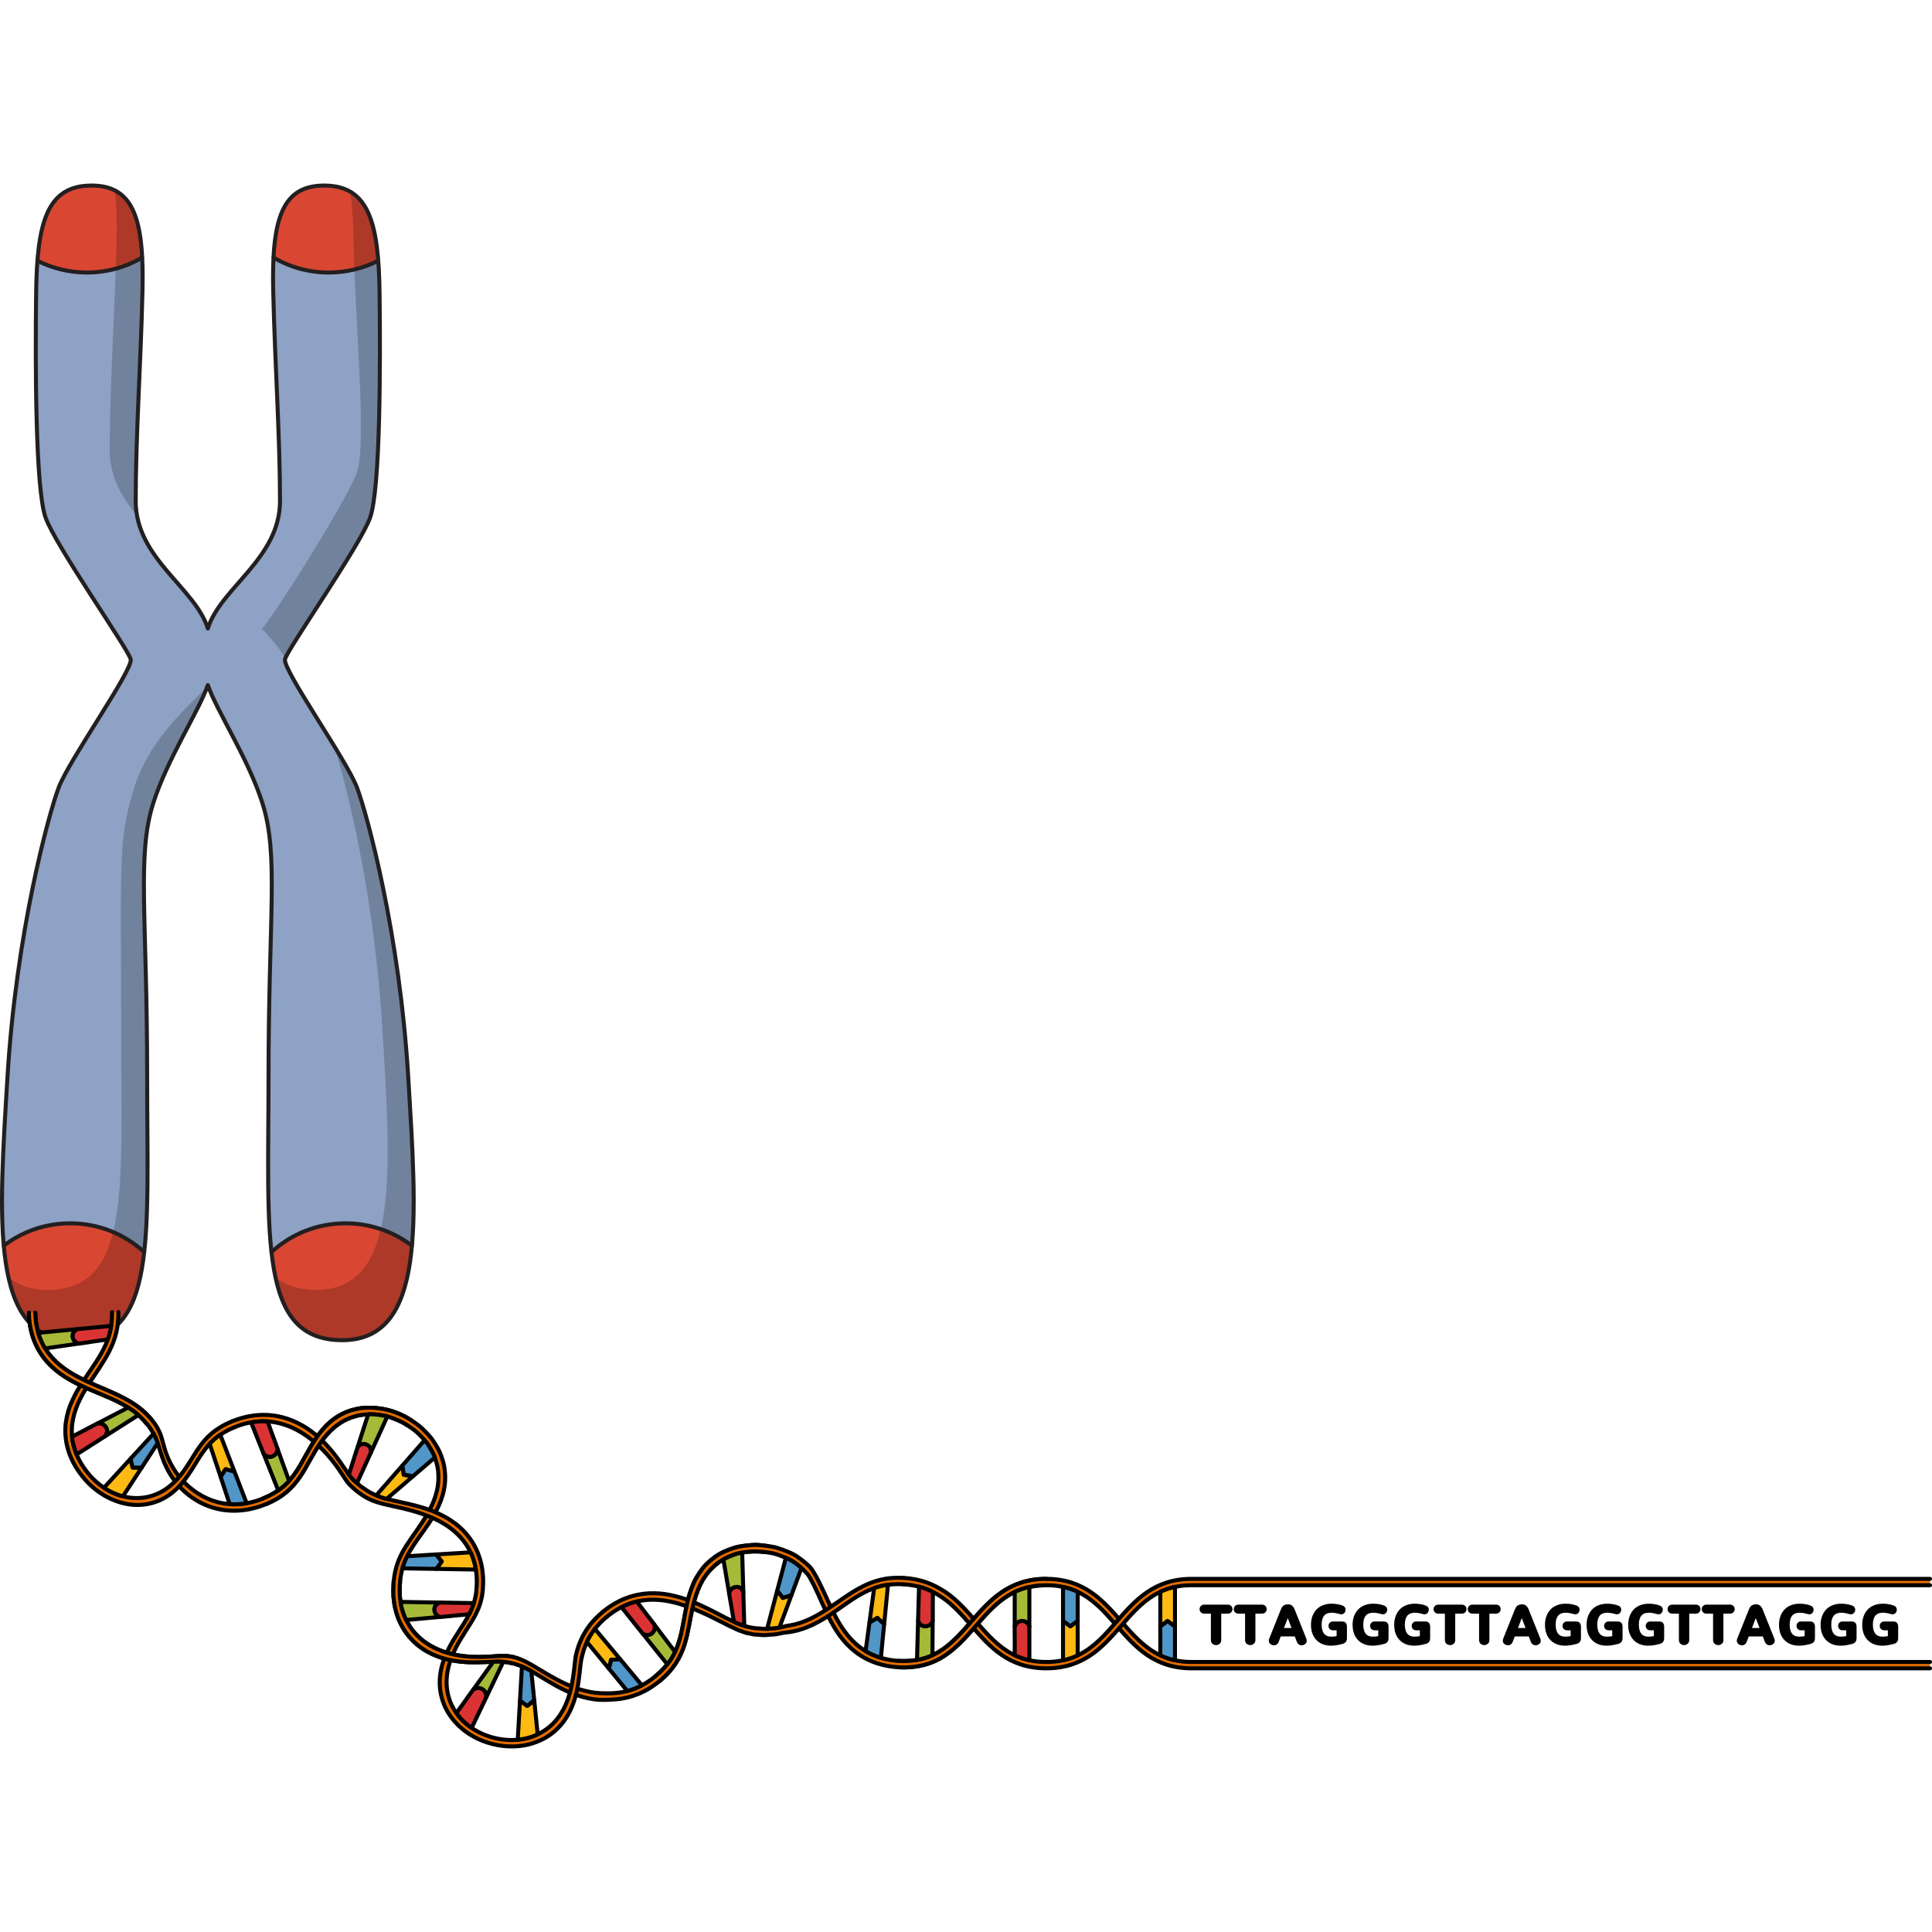 <?xml version="1.0" encoding="utf-8"?>
<!-- Created by: Science Figures, www.sciencefigures.org, Generator: Science Figures Editor -->
<svg version="1.1" id="Camada_1" xmlns="http://www.w3.org/2000/svg" xmlns:xlink="http://www.w3.org/1999/xlink" 
	 width="800px" height="800px" viewBox="0 0 482.44 390.769" enable-background="new 0 0 482.44 390.769"
	 xml:space="preserve">
<g>
	<g>
		<path fill="#8DA2C4" d="M101.931,222.976c-2.17-35.743-10.181-65.205-12.781-72.139c-2.6-6.932-18.632-29.457-17.981-32.055
			c0.652-2.6,18.631-28.161,21.232-35.313c2.6-7.149,2.6-38.771,2.381-56.103C94.562,10.034,92.183,0.72,81.348,0.504
			C70.513,0.29,67.8,8.576,68.222,26.776c0.424,18.2,1.697,36.399,1.697,52.483c0,14.398-14.885,21.68-18.017,31.852
			c-3.131-10.173-18.019-17.454-18.019-31.853c0-16.083,1.275-34.282,1.699-52.482c0.42-18.2-2.293-26.486-13.129-26.272
			C11.622,0.721,9.239,10.034,9.021,27.366c-0.216,17.332-0.217,48.953,2.383,56.103c2.601,7.152,20.581,32.713,21.232,35.313
			c0.648,2.599-15.383,25.124-17.984,32.055c-2.599,6.934-10.609,36.395-12.778,72.138c-2.168,35.745-4.549,65.852,16.467,65.852
			c21.011,0,18.406-25.56,18.406-65.854c0-40.297-2.6-55.233,1.515-68.235c3.533-11.147,11.446-23.056,13.64-29.509
			c2.192,6.453,10.105,18.361,13.638,29.509c4.115,13.002,1.515,27.939,1.515,68.235c0,40.294-2.604,65.854,18.411,65.854
			C106.479,288.827,104.097,258.72,101.931,222.976z"/>
		<path fill="#8DA2C4" d="M101.772,222.976c-2.17-35.743-10.181-65.205-12.781-72.139c-2.601-6.932-18.632-29.457-17.981-32.055
			c0.652-2.6,18.631-28.161,21.232-35.313c2.6-7.149,2.6-38.771,2.381-56.103S92.024,0.721,81.19,0.504
			C70.354,0.29,67.641,8.576,68.063,26.776c0.424,18.2,1.697,36.399,1.697,52.483c0,14.398-14.885,21.68-18.017,31.852
			c-3.131-10.173-18.019-17.454-18.019-31.853c0-16.083,1.275-34.282,1.699-52.482c0.42-18.2-2.293-26.486-13.129-26.272
			C11.463,0.721,9.08,10.034,8.862,27.366c-0.216,17.332-0.217,48.953,2.383,56.103c2.601,7.152,20.581,32.713,21.232,35.313
			c0.648,2.599-15.383,25.124-17.984,32.055c-2.599,6.934-10.609,36.395-12.778,72.138c-2.168,35.745-4.549,65.852,16.467,65.852
			c21.011,0,18.406-25.56,18.406-65.854c0-40.297-2.6-55.233,1.515-68.235c3.533-11.147,11.446-23.056,13.64-29.509
			c2.192,6.453,10.105,18.361,13.638,29.509c4.115,13.002,1.515,27.939,1.515,68.235c0,40.294-2.604,65.854,18.411,65.854
			C106.32,288.827,103.938,258.72,101.772,222.976z"/>
		<g id="changecolor">
			<g>
				<path fill="#D94732" d="M17.52,259.639c-6.231,0-11.973,2.082-16.577,5.584c1.291,14.34,5.745,23.605,17.397,23.605
					c11.728,0,16.095-7.97,17.667-22.014C31.133,262.358,24.645,259.639,17.52,259.639z"/>
				<path fill="#D94732" d="M102.861,265.222c-4.604-3.501-10.346-5.583-16.577-5.583c-7.126,0-13.615,2.72-18.49,7.177
					c1.573,14.043,5.941,22.012,17.671,22.012C97.117,288.827,101.57,279.563,102.861,265.222z"/>
			</g>
			<g>
				<path fill="#D94732" d="M9.356,19.278c3.711,1.876,7.903,2.939,12.346,2.939c5.035,0,9.749-1.363,13.803-3.732
					C34.867,6.051,31.48,0.326,22.454,0.504C13.456,0.684,10.296,7.161,9.356,19.278z"/>
				<path fill="#D94732" d="M82.102,22.217c4.442,0,8.634-1.063,12.345-2.939C93.507,7.162,90.349,0.684,81.349,0.504
					c-9.026-0.178-12.413,5.547-13.05,17.981C72.353,20.854,77.067,22.217,82.102,22.217z"/>
			</g>
		</g>
		<g>
			<path opacity="0.2" enable-background="new    " d="M88.298,14.802c0.219,17.333,3.408,50.22,0.808,57.369
				c-2.601,7.151-21.143,36.533-23.698,38.955c2.473,2.675,4.635,5.103,5.811,7.504c1.209-3.309,18.627-28.13,21.183-35.161
				c2.6-7.149,2.6-38.771,2.381-56.103c-0.17-13.432-1.641-22.044-7.336-25.343C88,5.623,88.237,9.89,88.298,14.802z"/>
			<path opacity="0.2" enable-background="new    " d="M29.099,14.213c-0.423,18.202-1.7,36.399-1.7,52.483
				c0,6.607,3.137,11.714,6.832,16.291c-0.223-1.19-0.348-2.429-0.348-3.728c0-16.083,1.275-34.282,1.699-52.482
				c0.325-14.044-1.221-22.178-6.919-25.066C29.096,5.188,29.211,9.341,29.099,14.213z"/>
			<path opacity="0.2" enable-background="new    " d="M51.743,125.676c-6.814,6.696-14.692,14.037-18.225,25.186
				c-4.117,12.999-3.255,19.252-3.255,59.548c0,40.294,2.605,65.854-18.407,65.854c-4.08,0-7.274-1.14-9.764-3.228
				c2.161,9.802,6.877,15.792,16.249,15.792c21.011,0,18.406-25.56,18.406-65.854c0-40.297-2.6-55.233,1.515-68.235
				C41.716,143.841,49.353,132.222,51.743,125.676z"/>
			<path opacity="0.2" enable-background="new    " d="M101.931,222.976c-2.17-35.743-10.181-65.205-12.781-72.139
				c-0.847-2.257-3.116-6.166-5.771-10.503c3.117,9.577,10.068,37.163,12.066,70.077c2.167,35.744,4.548,65.852-16.464,65.852
				c-4.324,0-7.644-1.083-10.196-3.151c2.174,10.107,6.834,15.715,16.679,15.715C106.479,288.827,104.097,258.72,101.931,222.976z"
				/>
		</g>
		<g>
			<path fill="none" stroke="#231F20" stroke-linecap="round" stroke-linejoin="round" stroke-miterlimit="10" d="M101.931,222.976
				c-2.17-35.743-10.181-65.205-12.781-72.139c-2.6-6.932-18.632-29.457-17.981-32.055c0.652-2.6,18.631-28.161,21.232-35.313
				c2.6-7.149,2.6-38.771,2.381-56.103C94.562,10.034,92.183,0.72,81.348,0.504C70.513,0.29,67.8,8.576,68.222,26.776
				c0.424,18.2,1.697,36.399,1.697,52.483c0,14.398-14.885,21.68-18.017,31.852c-3.131-10.173-18.019-17.454-18.019-31.853
				c0-16.083,1.275-34.282,1.699-52.482c0.42-18.2-2.293-26.486-13.129-26.272C11.622,0.721,9.239,10.034,9.021,27.366
				c-0.216,17.332-0.217,48.953,2.383,56.103c2.601,7.152,20.581,32.713,21.232,35.313c0.648,2.599-15.383,25.124-17.984,32.055
				c-2.599,6.934-10.609,36.395-12.778,72.138c-2.168,35.745-4.549,65.852,16.467,65.852c21.011,0,18.406-25.56,18.406-65.854
				c0-40.297-2.6-55.233,1.515-68.235c3.533-11.147,11.446-23.056,13.64-29.509c2.192,6.453,10.105,18.361,13.638,29.509
				c4.115,13.002,1.515,27.939,1.515,68.235c0,40.294-2.604,65.854,18.411,65.854C106.479,288.827,104.097,258.72,101.931,222.976z"
				/>
			<path fill="none" stroke="#231F20" stroke-linecap="round" stroke-linejoin="round" stroke-miterlimit="10" d="M9.356,19.278
				c3.711,1.876,7.903,2.939,12.346,2.939c5.035,0,9.749-1.363,13.803-3.732"/>
			<path fill="none" stroke="#231F20" stroke-linecap="round" stroke-linejoin="round" stroke-miterlimit="10" d="M68.298,18.485
				c4.055,2.369,8.769,3.732,13.804,3.732c4.442,0,8.634-1.063,12.345-2.939"/>
			<path fill="none" stroke="#231F20" stroke-linecap="round" stroke-linejoin="round" stroke-miterlimit="10" d="M36.008,266.814
				c-4.875-4.456-11.363-7.175-18.488-7.175c-6.231,0-11.973,2.082-16.577,5.584"/>
			<path fill="none" stroke="#231F20" stroke-linecap="round" stroke-linejoin="round" stroke-miterlimit="10" d="M102.861,265.222
				c-4.604-3.501-10.346-5.583-16.577-5.583c-7.126,0-13.615,2.72-18.49,7.177"/>
		</g>
	</g>
	<g>
		<rect x="297.564" y="348.419" fill="#E26D00" width="184.376" height="1.591"/>
		<rect x="297.564" y="369.174" fill="#E26D00" width="184.376" height="1.591"/>
		<g>
			<g>
				<g>
					<path fill="#E26D00" d="M8.808,281.967c0.006,0.494,0.025,0.761,0.046,1.103c0.019,0.337,0.054,0.621,0.088,0.924
						c0.067,0.6,0.165,1.159,0.281,1.696c0.219,1.085,0.555,2.057,0.916,2.974c0.764,1.816,1.785,3.335,2.959,4.631
						c2.394,2.589,5.365,4.304,8.502,5.758c0.781,0.355,1.566,0.711,2.344,1.065c0.798,0.338,1.59,0.674,2.364,1.002
						c1.516,0.689,3.072,1.327,4.459,2.081c2.863,1.45,5.225,3.193,7.176,5.575c1.012,1.166,1.611,2.339,2.039,3.336
						c0.418,1.103,0.674,2.153,1.025,3.442c0.673,2.448,2.013,5.447,4.319,8.024c2.261,2.563,5.31,4.669,8.844,5.632
						c3.521,0.976,7.553,0.781,11.618-0.905l0.603,1.472c-4.419,1.82-8.891,2.072-12.819,0.976c-3.927-1.068-7.182-3.42-9.413-6.13
						c-2.256-2.698-3.414-5.639-4.145-8.071c-0.195-0.622-0.378-1.21-0.552-1.766c-0.092-0.29-0.193-0.535-0.296-0.814
						c-0.1-0.293-0.208-0.572-0.329-0.835c-0.248-0.481-0.514-1.116-0.87-1.614c-0.349-0.544-0.74-1.191-1.253-1.737
						c-1.928-2.391-4.161-4.027-6.89-5.389c-1.32-0.707-2.772-1.323-4.284-1.947c-1.465-0.645-3.079-1.258-4.638-1.984
						c-3.149-1.449-6.398-3.226-8.953-6.039c-1.284-1.405-2.406-3.065-3.245-5.061c-0.421-1-0.766-2.079-1.024-3.266
						c-0.124-0.598-0.24-1.202-0.313-1.868c-0.038-0.335-0.075-0.65-0.099-1.017c-0.023-0.392-0.044-0.661-0.051-1.236"/>
				</g>
				<g>
					<path fill="none" stroke="#000000" stroke-linecap="round" stroke-linejoin="round" stroke-miterlimit="10" d="M8.808,281.967
						c0.006,0.494,0.025,0.761,0.046,1.103c0.019,0.337,0.054,0.621,0.088,0.924c0.067,0.6,0.165,1.159,0.281,1.696
						c0.219,1.085,0.555,2.057,0.916,2.974c0.764,1.816,1.785,3.335,2.959,4.631c2.394,2.589,5.365,4.304,8.502,5.758
						c0.781,0.355,1.566,0.711,2.344,1.065c0.798,0.338,1.59,0.674,2.364,1.002c1.516,0.689,3.072,1.327,4.459,2.081
						c2.863,1.45,5.225,3.193,7.176,5.575c1.012,1.166,1.611,2.339,2.039,3.336c0.418,1.103,0.674,2.153,1.025,3.442
						c0.673,2.448,2.013,5.447,4.319,8.024c2.261,2.563,5.31,4.669,8.844,5.632c3.521,0.976,7.553,0.781,11.618-0.905"/>
					<path fill="none" stroke="#000000" stroke-linecap="round" stroke-linejoin="round" stroke-miterlimit="10" d="M66.392,329.778
						c-4.419,1.82-8.891,2.072-12.819,0.976c-3.927-1.068-7.182-3.42-9.413-6.13c-2.256-2.698-3.414-5.639-4.145-8.071
						c-0.195-0.622-0.378-1.21-0.552-1.766c-0.092-0.29-0.193-0.535-0.296-0.814c-0.1-0.293-0.208-0.572-0.329-0.835
						c-0.248-0.481-0.514-1.116-0.87-1.614c-0.349-0.544-0.74-1.191-1.253-1.737c-1.928-2.391-4.161-4.027-6.89-5.389
						c-1.32-0.707-2.772-1.323-4.284-1.947c-1.465-0.645-3.079-1.258-4.638-1.984c-3.149-1.449-6.398-3.226-8.953-6.039
						c-1.284-1.405-2.406-3.065-3.245-5.061c-0.421-1-0.766-2.079-1.024-3.266c-0.124-0.598-0.24-1.202-0.313-1.868
						c-0.038-0.335-0.075-0.65-0.099-1.017c-0.023-0.392-0.044-0.661-0.051-1.236"/>
				</g>
				<g>
					<path fill="#E26D00" d="M27.971,281.815c0.001,0.171,0.002,0.339,0.003,0.506c-0.003,0.214-0.007,0.424-0.01,0.634
						c-0.018,0.422-0.039,0.851-0.078,1.272c-0.091,0.834-0.198,1.65-0.398,2.425c-0.357,1.56-0.921,2.999-1.635,4.396
						c-1.386,2.779-3.416,5.389-5.272,8.296c-0.47,0.733-0.937,1.485-1.388,2.264c-0.423,0.772-0.826,1.57-1.198,2.402
						c-0.776,1.668-1.289,3.445-1.567,5.404c-0.44,3.859,0.25,8.604,4.25,13.549c3.924,4.875,9.585,7.244,14.261,6.994
						c4.766-0.228,8.161-2.682,10.408-5.317c2.283-2.66,3.633-5.492,5.362-7.909c1.745-2.441,3.827-4.508,7.819-6.159l-0.603-1.472
						c-4.286,1.761-6.455,4.008-8.221,6.514c-1.754,2.499-3.168,5.402-5.505,7.95c-2.269,2.503-5.554,4.589-9.763,4.679
						c-4.144,0.126-9.034-1.934-12.53-6.291c-3.552-4.413-4.263-8.655-3.88-12.211c0.246-1.803,0.75-3.472,1.427-5.049
						c0.726-1.592,1.53-3.072,2.465-4.533c1.867-2.939,3.889-5.657,5.39-8.613c0.744-1.475,1.347-3.009,1.736-4.663
						c0.193-0.824,0.339-1.686,0.423-2.571c0.047-0.439,0.063-0.902,0.086-1.341c0.003-0.382,0.006-0.768,0.009-1.167
						L27.971,281.815z"/>
				</g>
				<g>
					<path fill="none" stroke="#000000" stroke-linecap="round" stroke-linejoin="round" stroke-miterlimit="10" d="M57.926,309.099
						c-4.286,1.761-6.455,4.008-8.221,6.514c-1.754,2.499-3.168,5.402-5.505,7.95c-2.269,2.503-5.554,4.589-9.763,4.679
						c-4.144,0.126-9.034-1.934-12.53-6.291c-3.552-4.413-4.263-8.655-3.88-12.211c0.246-1.803,0.75-3.472,1.427-5.049
						c0.726-1.592,1.53-3.072,2.465-4.533c1.867-2.939,3.889-5.657,5.39-8.613c0.744-1.475,1.347-3.009,1.736-4.663
						c0.193-0.824,0.339-1.686,0.423-2.571c0.047-0.439,0.063-0.902,0.086-1.341c0.003-0.382,0.006-0.768,0.009-1.167"/>
					<path fill="none" stroke="#000000" stroke-linecap="round" stroke-linejoin="round" stroke-miterlimit="10" d="M27.971,281.815
						c0.001,0.171,0.002,0.339,0.003,0.506c-0.003,0.214-0.007,0.424-0.01,0.634c-0.018,0.422-0.039,0.851-0.078,1.272
						c-0.091,0.834-0.198,1.65-0.398,2.425c-0.357,1.56-0.921,2.999-1.635,4.396c-1.386,2.779-3.416,5.389-5.272,8.296
						c-0.47,0.733-0.937,1.485-1.388,2.264c-0.423,0.772-0.826,1.57-1.198,2.402c-0.776,1.668-1.289,3.445-1.567,5.404
						c-0.44,3.859,0.25,8.604,4.25,13.549c3.924,4.875,9.585,7.244,14.261,6.994c4.766-0.228,8.161-2.682,10.408-5.317
						c2.283-2.66,3.633-5.492,5.362-7.909c1.745-2.441,3.827-4.508,7.819-6.159"/>
				</g>
				<path fill="#E26D00" d="M7.217,281.979c0.007,0.575,0.028,0.843,0.051,1.236c0.024,0.367,0.061,0.683,0.099,1.017
					c0.073,0.666,0.189,1.27,0.313,1.868c0.258,1.187,0.603,2.266,1.024,3.266c0.84,1.996,1.961,3.656,3.245,5.061
					c2.555,2.813,5.804,4.589,8.953,6.039c1.559,0.725,3.172,1.339,4.638,1.984c1.512,0.624,2.964,1.24,4.284,1.947
					c2.729,1.362,4.962,2.999,6.89,5.389l1.229-1.01c-1.951-2.382-4.312-4.125-7.176-5.575c-1.387-0.755-2.943-1.393-4.459-2.081
					c-0.774-0.328-1.565-0.663-2.364-1.002c-0.778-0.353-1.562-0.71-2.344-1.065c-3.137-1.454-6.108-3.17-8.502-5.758
					c-1.175-1.296-2.196-2.815-2.959-4.631c-0.361-0.917-0.697-1.889-0.916-2.974c-0.116-0.537-0.214-1.096-0.281-1.696
					c-0.034-0.303-0.069-0.587-0.088-0.924c-0.021-0.342-0.04-0.609-0.046-1.103L7.217,281.979z"/>
				<path fill="none" stroke="#000000" stroke-linecap="round" stroke-linejoin="round" stroke-miterlimit="10" d="M37.943,308.777
					c-1.951-2.382-4.312-4.125-7.176-5.575c-1.387-0.755-2.943-1.393-4.459-2.081c-0.774-0.328-1.565-0.663-2.364-1.002
					c-0.778-0.353-1.562-0.71-2.344-1.065c-3.137-1.454-6.108-3.17-8.502-5.758c-1.175-1.296-2.196-2.815-2.959-4.631
					c-0.361-0.917-0.697-1.889-0.916-2.974c-0.116-0.537-0.214-1.096-0.281-1.696c-0.034-0.303-0.069-0.587-0.088-0.924
					c-0.021-0.342-0.04-0.609-0.046-1.103"/>
				<path fill="none" stroke="#000000" stroke-linecap="round" stroke-linejoin="round" stroke-miterlimit="10" d="M7.217,281.979
					c0.007,0.575,0.028,0.843,0.051,1.236c0.024,0.367,0.061,0.683,0.099,1.017c0.073,0.666,0.189,1.27,0.313,1.868
					c0.258,1.187,0.603,2.266,1.024,3.266c0.84,1.996,1.961,3.656,3.245,5.061c2.555,2.813,5.804,4.589,8.953,6.039
					c1.559,0.725,3.172,1.339,4.638,1.984c1.512,0.624,2.964,1.24,4.284,1.947c2.729,1.362,4.962,2.999,6.89,5.389"/>
				<g>
					<path fill="#DB3333" stroke="#000000" stroke-linecap="round" stroke-linejoin="round" stroke-miterlimit="10" d="
						M26.234,312.824c-6.368,4.059-1.61,1.026-7.124,4.54c-0.575-1.56-1.017-3.028-1.114-4.452c3.37-1.749,1.238-0.642,4.043-2.098
						l-0.007-0.015l2.368-1.228c0,0,0.011-0.002,0.033-0.005c0.218-0.027,1.409-0.116,2.07,0.967
						c0.453,0.769,0.215,1.474-0.008,1.889c-0.012,0.032-0.028,0.067-0.049,0.093c-0.026,0.041-0.054,0.086-0.076,0.122
						c-0.078,0.1-0.126,0.162-0.126,0.162l-0.018,0.012L26.234,312.824z"/>
					<path fill="#A6BA38" stroke="#000000" stroke-linecap="round" stroke-linejoin="round" stroke-miterlimit="10" d="
						M34.529,307.537c-5.612,3.577-1.914,1.22-8.295,5.287c0,0,0.058-0.068,0.136-0.186c0.015-0.016,0.028-0.036,0.038-0.061
						c0.011-0.013,0.023-0.033,0.038-0.061c0,0,0.009-0.006,0.011-0.013c0.011-0.023,0.025-0.051,0.039-0.08
						c0.073-0.126,0.14-0.285,0.185-0.458c0.012-0.052,0.026-0.111,0.039-0.164c0.064-0.361,0.035-0.788-0.231-1.24
						c-0.727-1.191-2.103-0.969-2.103-0.969l0.047-0.025c6.166-3.199,3.29-1.707,7.578-3.932
						C32.886,306.229,33.79,306.782,34.529,307.537z"/>
				</g>
				<g>
					<g>
						<path fill="#FEB913" d="M35.418,320.577c-3.858,5.905-2.036,3.117-4.719,7.223c-0.83-0.188-1.598-0.485-2.388-0.844
							c-0.804-0.354-1.611-0.778-2.338-1.297c4.506-4.92,1.551-1.693,6.658-7.27c0.116,0.756,0.294,1.485,0.521,2.217l0.008,0.033
							C33.929,320.659,34.662,320.672,35.418,320.577z"/>
						<path fill="none" stroke="#000000" stroke-linecap="round" stroke-linejoin="round" stroke-miterlimit="10" d="
							M35.418,320.577c-3.858,5.905-2.036,3.117-4.719,7.223c-0.83-0.188-1.598-0.485-2.388-0.844
							c-0.804-0.354-1.611-0.778-2.338-1.297c4.506-4.92,1.551-1.693,6.658-7.27c0.116,0.756,0.294,1.485,0.521,2.217l0.008,0.033
							C33.929,320.659,34.662,320.672,35.418,320.577z"/>
					</g>
					<path fill="#5096C9" stroke="#000000" stroke-linecap="round" stroke-linejoin="round" stroke-miterlimit="10" d="
						M38.342,312.152c0.214,0.428,0.407,0.791,0.575,1.173c0.167,0.396,0.309,0.83,0.453,1.202c-2.509,3.84-0.116,0.178-3.953,6.051
						c-0.759,0.085-1.494,0.059-2.267,0.029l-0.038-0.003c-0.215-0.73-0.378-1.46-0.483-2.214
						C37.744,312.805,33.901,317.002,38.342,312.152z"/>
				</g>
				<g>
					<path fill="#A6BA38" stroke="#000000" stroke-linecap="round" stroke-linejoin="round" stroke-miterlimit="10" d="
						M19.78,289.656l-0.068,0.01c-6.861,0.986-3.664,0.527-8.435,1.213c-0.693-1.146-1.299-2.426-1.723-3.89
						c6.63-0.631,2.259-0.215,9.798-0.932c0,0-0.011,0.001-0.025,0.013c0,0-0.119,0.042-0.278,0.146
						c-0.035,0.025-0.069,0.05-0.109,0.078c-0.011,0.001-0.015,0.007-0.02,0.012l-0.093,0.077c-0.351,0.288-0.745,0.808-0.648,1.614
						C18.365,289.433,19.78,289.656,19.78,289.656z"/>
					<path fill="#DB3333" stroke="#000000" stroke-linecap="round" stroke-linejoin="round" stroke-miterlimit="10" d="
						M22.396,289.295l-2.64,0.38c0,0-0.017-0.004-0.044-0.01c-0.242-0.051-1.385-0.366-1.553-1.651
						c-0.107-0.895,0.386-1.44,0.76-1.709c0.005-0.006,0.01-0.011,0.02-0.012c0.04-0.029,0.075-0.054,0.109-0.078
						c0.16-0.104,0.278-0.146,0.278-0.146l0.026-0.002l-0.001-0.015c7.517-0.715,1.9-0.181,8.404-0.799
						c-0.178,1.189-0.459,2.307-0.858,3.38c-3.748,0.539-1.375,0.198-4.504,0.647L22.396,289.295z"/>
				</g>
				<g>
					<path fill="#5096C9" stroke="#000000" stroke-linecap="round" stroke-linejoin="round" stroke-miterlimit="10" d="
						M58.546,321.634c2.721,7.067,0.676,1.757,3.041,7.898c-1.443,0.253-2.852,0.331-4.236,0.222
						c-1.448-4.358-0.068-0.206-2.281-6.864c0.446-0.615,0.872-1.24,1.286-1.874l0.017-0.029
						C57.091,321.213,57.819,321.432,58.546,321.634z"/>
					<g>
						<path fill="#FEB913" d="M55.006,312.439c2.395,6.221,0.825,2.143,3.541,9.195c-0.733-0.192-1.467-0.401-2.19-0.619
							l-0.031-0.011c-0.403,0.638-0.819,1.266-1.254,1.885c-2.222-6.688-1.174-3.533-2.719-8.183
							C53.098,313.91,53.964,313.141,55.006,312.439z"/>
						<path fill="none" stroke="#000000" stroke-linecap="round" stroke-linejoin="round" stroke-miterlimit="10" d="
							M55.006,312.439c2.395,6.221,0.825,2.143,3.541,9.195c-0.733-0.192-1.467-0.401-2.19-0.619l-0.031-0.011
							c-0.403,0.638-0.819,1.266-1.254,1.885c-2.222-6.688-1.174-3.533-2.719-8.183C53.098,313.91,53.964,313.141,55.006,312.439z"
							/>
					</g>
				</g>
			</g>
			<g>
				<g>
					<path fill="#E26D00" d="M65.789,328.306c4.094-1.694,6.257-3.863,8.018-6.404c1.741-2.527,3.014-5.455,4.945-8.364
						c1.927-2.889,4.571-5.809,8.84-7.172c1.052-0.288,2.221-0.602,3.437-0.644c0.612-0.036,1.247-0.046,1.902-0.029
						c0.656,0.018,1.19,0.086,1.815,0.166c2.422,0.291,5.136,1.156,7.902,2.923c0.689,0.449,1.341,0.909,1.955,1.374
						c0.608,0.48,1.149,1.034,1.669,1.552c0.514,0.531,1.003,1.048,1.434,1.591c0.413,0.569,0.79,1.136,1.134,1.697
						c0.34,0.565,0.663,1.109,0.922,1.674c0.244,0.579,0.457,1.149,0.641,1.71s0.34,1.111,0.468,1.651
						c0.115,0.548,0.17,1.104,0.222,1.638c0.434,4.277-1.049,7.9-2.771,10.905c-1.738,3.011-3.832,5.477-5.383,7.971
						c-1.622,2.527-2.724,5.061-3.048,8.657l-1.584-0.149c0.334-3.749,1.532-6.38,3.202-9.007c1.685-2.619,3.733-5.18,5.43-8.214
						c0.802-1.491,1.571-3.104,1.993-4.802c0.508-1.734,0.64-3.527,0.482-5.492c-0.257-1.897-0.836-3.976-2.101-5.937
						c-0.586-1.031-1.377-1.963-2.298-2.893c-0.897-0.975-1.996-1.789-3.223-2.584c-1.211-0.847-2.456-1.335-3.631-1.797
						c-1.175-0.485-2.322-0.688-3.413-0.837c-1.097-0.142-2.085-0.214-3.235-0.132c-1.093,0.056-2.115,0.223-3.083,0.534
						c-3.863,1.161-6.457,3.776-8.405,6.556c-1.98,2.825-3.319,5.864-5.122,8.502c-1.835,2.666-4.096,5.001-8.514,6.828"/>
				</g>
				<g>
					<path fill="none" stroke="#000000" stroke-linecap="round" stroke-linejoin="round" stroke-miterlimit="10" d="M65.789,328.306
						c4.094-1.694,6.257-3.863,8.018-6.404c1.741-2.527,3.014-5.455,4.945-8.364c1.927-2.889,4.571-5.809,8.84-7.172
						c1.052-0.288,2.221-0.602,3.437-0.644c0.612-0.036,1.247-0.046,1.902-0.029c0.656,0.018,1.19,0.086,1.815,0.166
						c2.422,0.291,5.136,1.156,7.902,2.923c0.689,0.449,1.341,0.909,1.955,1.374c0.608,0.48,1.149,1.034,1.669,1.552
						c0.514,0.531,1.003,1.048,1.434,1.591c0.413,0.569,0.79,1.136,1.134,1.697c0.34,0.565,0.663,1.109,0.922,1.674
						c0.244,0.579,0.457,1.149,0.641,1.71s0.34,1.111,0.468,1.651c0.115,0.548,0.17,1.104,0.222,1.638
						c0.434,4.277-1.049,7.9-2.771,10.905c-1.738,3.011-3.832,5.477-5.383,7.971c-1.622,2.527-2.724,5.061-3.048,8.657"/>
					<path fill="none" stroke="#000000" stroke-linecap="round" stroke-linejoin="round" stroke-miterlimit="10" d="M98.308,349.053
						c0.334-3.749,1.532-6.38,3.202-9.007c1.685-2.619,3.733-5.18,5.43-8.214c0.802-1.491,1.571-3.104,1.993-4.802
						c0.508-1.734,0.64-3.527,0.482-5.492c-0.257-1.897-0.836-3.976-2.101-5.937c-0.586-1.031-1.377-1.963-2.298-2.893
						c-0.897-0.975-1.996-1.789-3.223-2.584c-1.211-0.847-2.456-1.335-3.631-1.797c-1.175-0.485-2.322-0.688-3.413-0.837
						c-1.097-0.142-2.085-0.214-3.235-0.132c-1.093,0.056-2.115,0.223-3.083,0.534c-3.863,1.161-6.457,3.776-8.405,6.556
						c-1.98,2.825-3.319,5.864-5.122,8.502c-1.835,2.666-4.096,5.001-8.514,6.828"/>
				</g>
				<g>
					<path fill="#E26D00" d="M58.528,310.571c3.964-1.643,7.859-1.866,11.301-0.995c3.459,0.857,6.5,2.75,9.068,5.011
						c2.591,2.277,4.659,4.909,6.188,7.203c0.374,0.618,0.754,1.084,1.091,1.648c0.172,0.268,0.343,0.518,0.518,0.747
						c0.175,0.229,0.449,0.548,0.683,0.793c1.014,1.009,2.069,1.879,3.267,2.65c2.348,1.526,4.526,1.984,7.393,2.626
						c2.841,0.597,6.067,1.348,9.279,2.65c3.178,1.303,6.202,3.176,8.482,6.095c2.213,2.898,3.642,6.902,3.172,11.996l1.584,0.149
						c0.519-5.634-1.1-10.118-3.571-13.288c-2.449-3.198-5.818-5.133-9.048-6.397c-3.245-1.262-6.432-1.848-9.113-2.472
						c-2.786-0.592-4.929-1.153-7.322-2.701c-0.562-0.435-1.202-0.767-1.715-1.22c-0.499-0.471-1.051-0.88-1.537-1.368
						c-0.484-0.483-0.959-1.065-1.282-1.518c-0.354-0.51-0.708-1.065-1.093-1.594c-1.5-2.216-3.381-4.825-5.95-7.195
						c-2.574-2.384-5.809-4.441-9.613-5.378c-3.773-0.947-8.102-0.69-12.383,1.084L58.528,310.571z"/>
				</g>
				<g>
					<path fill="none" stroke="#000000" stroke-linecap="round" stroke-linejoin="round" stroke-miterlimit="10" d="
						M120.555,351.146c0.519-5.634-1.1-10.118-3.571-13.288c-2.449-3.198-5.818-5.133-9.048-6.397
						c-3.245-1.262-6.432-1.848-9.113-2.472c-2.786-0.592-4.929-1.153-7.322-2.701c-0.562-0.435-1.202-0.767-1.715-1.22
						c-0.499-0.471-1.051-0.88-1.537-1.368c-0.484-0.483-0.959-1.065-1.282-1.518c-0.354-0.51-0.708-1.065-1.093-1.594
						c-1.5-2.216-3.381-4.825-5.95-7.195c-2.574-2.384-5.809-4.441-9.613-5.378c-3.773-0.947-8.102-0.69-12.383,1.084"/>
					<path fill="none" stroke="#000000" stroke-linecap="round" stroke-linejoin="round" stroke-miterlimit="10" d="M58.528,310.571
						c3.964-1.643,7.859-1.866,11.301-0.995c3.459,0.857,6.5,2.75,9.068,5.011c2.591,2.277,4.659,4.909,6.188,7.203
						c0.374,0.618,0.754,1.084,1.091,1.648c0.172,0.268,0.343,0.518,0.518,0.747c0.175,0.229,0.449,0.548,0.683,0.793
						c1.014,1.009,2.069,1.879,3.267,2.65c2.348,1.526,4.526,1.984,7.393,2.626c2.841,0.597,6.067,1.348,9.279,2.65
						c3.178,1.303,6.202,3.176,8.482,6.095c2.213,2.898,3.642,6.902,3.172,11.996"/>
				</g>
				<path fill="#E26D00" d="M66.392,329.778c4.418-1.827,6.68-4.162,8.514-6.828c1.803-2.638,3.142-5.677,5.122-8.502
					c1.948-2.781,4.542-5.395,8.405-6.556c0.967-0.312,1.99-0.478,3.083-0.534c1.15-0.083,2.138-0.011,3.235,0.132
					c1.09,0.149,2.238,0.352,3.413,0.837c1.175,0.463,2.42,0.95,3.631,1.797l0.854-1.342c-2.767-1.767-5.48-2.632-7.902-2.923
					c-0.625-0.08-1.16-0.148-1.815-0.166c-0.656-0.017-1.29-0.007-1.902,0.029c-1.217,0.043-2.385,0.356-3.437,0.644
					c-4.269,1.362-6.913,4.283-8.84,7.172c-1.93,2.91-3.203,5.837-4.945,8.364c-1.761,2.541-3.924,4.709-8.018,6.404L66.392,329.778
					z"/>
				<path fill="none" stroke="#000000" stroke-linecap="round" stroke-linejoin="round" stroke-miterlimit="10" d="M102.648,308.782
					c-2.767-1.767-5.48-2.632-7.902-2.923c-0.625-0.08-1.16-0.148-1.815-0.166c-0.656-0.017-1.29-0.007-1.902,0.029
					c-1.217,0.043-2.385,0.356-3.437,0.644c-4.269,1.362-6.913,4.283-8.84,7.172c-1.93,2.91-3.203,5.837-4.945,8.364
					c-1.761,2.541-3.924,4.709-8.018,6.404"/>
				<path fill="none" stroke="#000000" stroke-linecap="round" stroke-linejoin="round" stroke-miterlimit="10" d="M66.392,329.778
					c4.418-1.827,6.68-4.162,8.514-6.828c1.803-2.638,3.142-5.677,5.122-8.502c1.948-2.781,4.542-5.395,8.405-6.556
					c0.967-0.312,1.99-0.478,3.083-0.534c1.15-0.083,2.138-0.011,3.235,0.132c1.09,0.149,2.238,0.352,3.413,0.837
					c1.175,0.463,2.42,0.95,3.631,1.797"/>
				<g>
					<path fill="#DB3333" stroke="#000000" stroke-linecap="round" stroke-linejoin="round" stroke-miterlimit="10" d="
						M92.651,316.806c-3.125,6.874-0.79,1.738-3.496,7.69c-0.398-0.305-0.765-0.642-1.111-1.007
						c-0.336-0.352-0.702-0.801-0.937-1.117c1.164-3.614,0.428-1.328,1.396-4.336l-0.012-0.004l0.816-2.539
						c0,0,0.007-0.01,0.02-0.028c0.125-0.186,0.944-1.14,2.18-0.621c0.867,0.348,1.099,1.047,1.141,1.498
						c0.008,0.032,0.014,0.069,0.011,0.101c0.001,0.047,0.003,0.098,0.004,0.139c-0.01,0.122-0.017,0.199-0.017,0.199l-0.009,0.019
						L92.651,316.806z"/>
					<path fill="#A6BA38" stroke="#000000" stroke-linecap="round" stroke-linejoin="round" stroke-miterlimit="10" d="
						M96.721,307.851c-2.754,6.059-0.939,2.066-4.071,8.955c0,0,0.012-0.087,0.012-0.224c0.004-0.021,0.004-0.044-0.002-0.069
						c0.002-0.017,0.001-0.04-0.002-0.07c0,0,0.004-0.01,0.001-0.016c-0.004-0.025-0.008-0.054-0.013-0.085
						c-0.01-0.141-0.045-0.304-0.11-0.467c-0.021-0.048-0.044-0.102-0.065-0.152c-0.161-0.322-0.456-0.646-0.961-0.849
						c-1.361-0.571-2.201,0.641-2.201,0.641l0.016-0.051c2.128-6.612,1.136-3.528,2.615-8.127c0.854-0.045,1.545,0.014,2.346,0.096
						C95.071,307.523,95.883,307.66,96.721,307.851z"/>
				</g>
				<g>
					<g>
						<path fill="#FEB913" d="M103.097,322.826c-5.349,4.597-2.823,2.427-6.543,5.624c-0.427-0.146-0.923-0.226-1.342-0.382
							c-0.443-0.134-0.806-0.348-1.264-0.492c4.398-5.016,1.514-1.727,6.499-7.413c0.207,0.716,0.297,1.515,0.402,2.249l0.002,0.033
							C101.574,322.552,102.373,322.634,103.097,322.826z"/>
						<path fill="none" stroke="#000000" stroke-linecap="round" stroke-linejoin="round" stroke-miterlimit="10" d="
							M103.097,322.826c-5.349,4.597-2.823,2.427-6.543,5.624c-0.427-0.146-0.923-0.226-1.342-0.382
							c-0.443-0.134-0.806-0.348-1.264-0.492c4.398-5.016,1.514-1.727,6.499-7.413c0.207,0.716,0.297,1.515,0.402,2.249l0.002,0.033
							C101.574,322.552,102.373,322.634,103.097,322.826z"/>
					</g>
					<path fill="#5096C9" stroke="#000000" stroke-linecap="round" stroke-linejoin="round" stroke-miterlimit="10" d="
						M106.022,313.803c0.614,0.654,1.064,1.434,1.497,2.146c0.411,0.736,0.812,1.416,1.059,2.167
						c-3.479,2.99-0.161,0.138-5.481,4.711c-0.725-0.202-1.524-0.296-2.249-0.414l-0.036-0.007
						c-0.092-0.733-0.171-1.528-0.365-2.242C105.438,314.469,101.687,318.748,106.022,313.803z"/>
				</g>
				<g>
					<path fill="#A6BA38" stroke="#000000" stroke-linecap="round" stroke-linejoin="round" stroke-miterlimit="10" d="
						M69.266,315.877l0.024,0.065c2.358,6.518,1.259,3.481,2.899,8.014c-0.767,0.84-1.646,1.643-2.716,2.378
						c-2.466-6.187-0.84-2.108-3.645-9.143c0,0,0.004,0.01,0.02,0.021c0,0,0.074,0.102,0.219,0.227
						c0.034,0.027,0.067,0.053,0.106,0.083c0.004,0.01,0.011,0.013,0.017,0.016l0.1,0.068c0.377,0.259,0.973,0.49,1.718,0.207
						C69.328,317.298,69.266,315.877,69.266,315.877z"/>
					<path fill="#DB3333" stroke="#000000" stroke-linecap="round" stroke-linejoin="round" stroke-miterlimit="10" d="
						M68.384,313.388l0.907,2.508c0,0,0,0.017,0,0.046c-0.005,0.253-0.078,1.425-1.26,1.885c-0.827,0.314-1.475-0.003-1.84-0.289
						c-0.007-0.003-0.013-0.006-0.017-0.016c-0.039-0.03-0.073-0.057-0.106-0.083c-0.145-0.125-0.219-0.227-0.219-0.227l-0.01-0.025
						l-0.014,0.006c-2.796-7.014-0.707-1.773-3.126-7.842c1.404-0.251,2.782-0.327,4.124-0.236c1.288,3.561,0.473,1.307,1.548,4.279
						L68.384,313.388z"/>
				</g>
				<g>
					<path fill="#5096C9" stroke="#000000" stroke-linecap="round" stroke-linejoin="round" stroke-miterlimit="10" d="
						M108.97,345.936c-7.572-0.122-1.882-0.03-8.462-0.137c0.299-1.083,0.683-2.077,1.168-3.032c4.584-0.279,0.217-0.013,7.22-0.44
						c0.506,0.57,0.937,1.164,1.41,1.771l0.022,0.026C109.88,344.746,109.461,345.349,108.97,345.936z"/>
					<g>
						<path fill="#FEB913" d="M118.822,346.095c-6.665-0.107-2.296-0.037-9.852-0.159c0.484-0.596,0.895-1.207,1.336-1.837
							l0.021-0.027c-0.48-0.599-0.918-1.183-1.431-1.744c7.035-0.428,3.716-0.226,8.607-0.524
							C118.1,343.083,118.566,344.518,118.822,346.095z"/>
						<path fill="none" stroke="#000000" stroke-linecap="round" stroke-linejoin="round" stroke-miterlimit="10" d="
							M118.822,346.095c-6.665-0.107-2.296-0.037-9.852-0.159c0.484-0.596,0.895-1.207,1.336-1.837l0.021-0.027
							c-0.48-0.599-0.918-1.183-1.431-1.744c7.035-0.428,3.716-0.226,8.607-0.524C118.1,343.083,118.566,344.518,118.822,346.095z"
							/>
					</g>
				</g>
			</g>
			<g>
				<g>
					<path fill="#E26D00" d="M99.892,349.202c-0.014,0.23-0.027,0.456-0.04,0.68c-0.012,0.327-0.025,0.649-0.037,0.97
						c-0.013,0.637-0.005,1.254,0.024,1.851c0.117,1.216,0.288,2.342,0.593,3.402c0.611,2.122,1.576,3.922,2.792,5.406
						c2.426,2.973,5.706,4.653,8.995,5.537c3.33,0.892,6.644,0.96,9.363,0.813c1.338-0.035,2.587-0.192,3.664-0.198
						c1.097-0.021,2.068,0.056,3.163,0.328c2.15,0.525,4.055,1.715,6.533,3.206c2.443,1.477,5.318,3.182,8.555,4.378
						c1.619,0.612,3.286,1.04,5.042,1.276c0.861,0.102,1.764,0.15,2.66,0.147c0.834,0.022,1.67,0.003,2.509-0.073
						c3.38-0.296,6.708-1.5,10.022-4.248l1.015,1.225c-3.556,2.957-7.24,4.276-10.861,4.602c-0.45,0.042-0.899,0.069-1.345,0.082
						c-0.462,0.022-0.992,0.062-1.471,0.065c-0.978,0.015-1.913-0.03-2.858-0.177c-1.85-0.248-3.614-0.788-5.233-1.409
						c-3.239-1.268-5.967-3.009-8.325-4.42c-1.184-0.743-2.279-1.352-3.345-1.903c-1.07-0.531-2.117-0.904-3.284-1.207
						c-1.169-0.297-2.2-0.427-3.324-0.442c-1.131,0.002-2.309,0.048-3.649,0.117c-2.638,0.105-5.835,0.151-9.237-0.654
						c-3.4-0.802-6.998-2.506-9.713-5.781c-0.665-0.815-1.318-1.728-1.824-2.728c-0.263-0.501-0.52-1.029-0.752-1.579
						c-0.208-0.544-0.4-1.114-0.576-1.708c-0.379-1.199-0.547-2.447-0.689-3.812c-0.053-0.675-0.048-1.357-0.037-2.07
						c0.014-0.358,0.028-0.718,0.042-1.082c0.014-0.244,0.029-0.491,0.044-0.742"/>
				</g>
				<g>
					<path fill="none" stroke="#000000" stroke-linecap="round" stroke-linejoin="round" stroke-miterlimit="10" d="M99.892,349.202
						c-0.014,0.23-0.027,0.456-0.04,0.68c-0.012,0.327-0.025,0.649-0.037,0.97c-0.013,0.637-0.005,1.254,0.024,1.851
						c0.117,1.216,0.288,2.342,0.593,3.402c0.611,2.122,1.576,3.922,2.792,5.406c2.426,2.973,5.706,4.653,8.995,5.537
						c3.33,0.892,6.644,0.96,9.363,0.813c1.338-0.035,2.587-0.192,3.664-0.198c1.097-0.021,2.068,0.056,3.163,0.328
						c2.15,0.525,4.055,1.715,6.533,3.206c2.443,1.477,5.318,3.182,8.555,4.378c1.619,0.612,3.286,1.04,5.042,1.276
						c0.861,0.102,1.764,0.15,2.66,0.147c0.834,0.022,1.67,0.003,2.509-0.073c3.38-0.296,6.708-1.5,10.022-4.248"/>
					<path fill="none" stroke="#000000" stroke-linecap="round" stroke-linejoin="round" stroke-miterlimit="10" d="
						M164.746,373.901c-3.556,2.957-7.24,4.276-10.861,4.602c-0.45,0.042-0.899,0.069-1.345,0.082
						c-0.462,0.022-0.992,0.062-1.471,0.065c-0.978,0.015-1.913-0.03-2.858-0.177c-1.85-0.248-3.614-0.788-5.233-1.409
						c-3.239-1.268-5.967-3.009-8.325-4.42c-1.184-0.743-2.279-1.352-3.345-1.903c-1.07-0.531-2.117-0.904-3.284-1.207
						c-1.169-0.297-2.2-0.427-3.324-0.442c-1.131,0.002-2.309,0.048-3.649,0.117c-2.638,0.105-5.835,0.151-9.237-0.654
						c-3.4-0.802-6.998-2.506-9.713-5.781c-0.665-0.815-1.318-1.728-1.824-2.728c-0.263-0.501-0.52-1.029-0.752-1.579
						c-0.208-0.544-0.4-1.114-0.576-1.708c-0.379-1.199-0.547-2.447-0.689-3.812c-0.053-0.675-0.048-1.357-0.037-2.07
						c0.014-0.358,0.028-0.718,0.042-1.082c0.014-0.244,0.029-0.491,0.044-0.742"/>
				</g>
				<g>
					<path fill="#E26D00" d="M118.971,350.997c-0.032,0.312-0.063,0.62-0.093,0.924l-0.084,0.585
						c-0.066,0.383-0.152,0.754-0.256,1.116c-0.148,0.705-0.397,1.382-0.645,2.02c-0.495,1.276-1.167,2.461-1.905,3.666
						c-1.479,2.406-3.364,4.966-4.724,8.196c-1.34,3.213-2.139,7.158-0.694,11.443c0.693,2.152,2.033,4.294,4.069,6.246
						c2.038,1.932,4.859,3.605,8.339,4.472c3.48,0.864,6.655,0.734,9.265,0.04c2.618-0.699,4.725-1.867,6.339-3.312
						c3.257-2.866,4.672-6.495,5.432-9.894c0.389-1.679,0.583-3.367,0.765-4.936c0.083-0.807,0.153-1.569,0.256-2.324
						c0.141-0.811,0.316-1.609,0.539-2.393c0.89-3.113,2.533-6.109,5.934-8.929l-1.015-1.225c-3.685,3.065-5.427,6.284-6.385,9.619
						c-0.119,0.419-0.226,0.841-0.322,1.266c-0.084,0.411-0.11,0.765-0.162,1.163c-0.089,0.774-0.18,1.575-0.274,2.395
						c-0.192,1.636-0.451,3.287-0.851,4.981c-0.811,3.323-2.258,6.648-5.24,9.213c-1.498,1.237-3.375,2.322-5.713,2.875
						c-2.322,0.57-5.114,0.695-8.18-0.083c-3.065-0.769-5.543-2.215-7.364-3.884c-1.844-1.658-3.012-3.599-3.705-5.484
						c-1.355-3.838-0.77-7.532,0.452-10.703c1.244-3.222,3.127-5.904,4.67-8.373c0.397-0.626,0.731-1.222,1.093-1.853
						c0.172-0.311,0.323-0.618,0.466-0.929c0.166-0.321,0.315-0.642,0.446-0.966c0.232-0.637,0.529-1.34,0.677-2.054
						c0.092-0.363,0.2-0.748,0.266-1.139c0.035-0.196,0.065-0.395,0.089-0.598c0.033-0.326,0.066-0.655,0.1-0.99L118.971,350.997z"
						/>
				</g>
				<g>
					<path fill="none" stroke="#000000" stroke-linecap="round" stroke-linejoin="round" stroke-miterlimit="10" d="
						M150.492,356.692c-3.685,3.065-5.427,6.284-6.385,9.619c-0.119,0.419-0.226,0.841-0.322,1.266
						c-0.084,0.411-0.11,0.765-0.162,1.163c-0.089,0.774-0.18,1.575-0.274,2.395c-0.192,1.636-0.451,3.287-0.851,4.981
						c-0.811,3.323-2.258,6.648-5.24,9.213c-1.498,1.237-3.375,2.322-5.713,2.875c-2.322,0.57-5.114,0.695-8.18-0.083
						c-3.065-0.769-5.543-2.215-7.364-3.884c-1.844-1.658-3.012-3.599-3.705-5.484c-1.355-3.838-0.77-7.532,0.452-10.703
						c1.244-3.222,3.127-5.904,4.67-8.373c0.397-0.626,0.731-1.222,1.093-1.853c0.172-0.311,0.323-0.618,0.466-0.929
						c0.166-0.321,0.315-0.642,0.446-0.966c0.232-0.637,0.529-1.34,0.677-2.054c0.092-0.363,0.2-0.748,0.266-1.139
						c0.035-0.196,0.065-0.395,0.089-0.598c0.033-0.326,0.066-0.655,0.1-0.99"/>
					<path fill="none" stroke="#000000" stroke-linecap="round" stroke-linejoin="round" stroke-miterlimit="10" d="
						M118.971,350.997c-0.032,0.312-0.063,0.62-0.093,0.924l-0.084,0.585c-0.066,0.383-0.152,0.754-0.256,1.116
						c-0.148,0.705-0.397,1.382-0.645,2.02c-0.495,1.276-1.167,2.461-1.905,3.666c-1.479,2.406-3.364,4.966-4.724,8.196
						c-1.34,3.213-2.139,7.158-0.694,11.443c0.693,2.152,2.033,4.294,4.069,6.246c2.038,1.932,4.859,3.605,8.339,4.472
						c3.48,0.864,6.655,0.734,9.265,0.04c2.618-0.699,4.725-1.867,6.339-3.312c3.257-2.866,4.672-6.495,5.432-9.894
						c0.389-1.679,0.583-3.367,0.765-4.936c0.083-0.807,0.153-1.569,0.256-2.324c0.141-0.811,0.316-1.609,0.539-2.393
						c0.89-3.113,2.533-6.109,5.934-8.929"/>
				</g>
				<path fill="#E26D00" d="M98.308,349.053c-0.015,0.251-0.029,0.498-0.044,0.742c-0.014,0.364-0.028,0.724-0.042,1.082
					c-0.011,0.713-0.016,1.395,0.037,2.07c0.142,1.365,0.309,2.613,0.689,3.812c0.175,0.594,0.368,1.164,0.576,1.708
					c0.232,0.55,0.488,1.078,0.752,1.579c0.506,1,1.16,1.913,1.824,2.728c2.716,3.275,6.313,4.979,9.713,5.781
					c3.402,0.805,6.599,0.758,9.237,0.654c1.339-0.069,2.517-0.115,3.649-0.117c1.124,0.015,2.155,0.145,3.324,0.442l0.387-1.543
					c-1.095-0.272-2.066-0.349-3.163-0.328c-1.078,0.006-2.326,0.163-3.664,0.198c-2.719,0.147-6.033,0.079-9.363-0.813
					c-3.289-0.884-6.569-2.564-8.995-5.537c-1.216-1.483-2.181-3.284-2.792-5.406c-0.305-1.06-0.476-2.186-0.593-3.402
					c-0.029-0.597-0.038-1.214-0.024-1.851c0.012-0.32,0.024-0.643,0.037-0.97c0.013-0.224,0.027-0.45,0.04-0.68L98.308,349.053z"/>
				<path fill="none" stroke="#000000" stroke-linecap="round" stroke-linejoin="round" stroke-miterlimit="10" d="M128.41,367.99
					c-1.095-0.272-2.066-0.349-3.163-0.328c-1.078,0.006-2.326,0.163-3.664,0.198c-2.719,0.147-6.033,0.079-9.363-0.813
					c-3.289-0.884-6.569-2.564-8.995-5.537c-1.216-1.483-2.181-3.284-2.792-5.406c-0.305-1.06-0.476-2.186-0.593-3.402
					c-0.029-0.597-0.038-1.214-0.024-1.851c0.012-0.32,0.024-0.643,0.037-0.97c0.013-0.224,0.027-0.45,0.04-0.68"/>
				<path fill="none" stroke="#000000" stroke-linecap="round" stroke-linejoin="round" stroke-miterlimit="10" d="M98.308,349.053
					c-0.015,0.251-0.029,0.498-0.044,0.742c-0.014,0.364-0.028,0.724-0.042,1.082c-0.011,0.713-0.016,1.395,0.037,2.07
					c0.142,1.365,0.309,2.613,0.689,3.812c0.175,0.594,0.368,1.164,0.576,1.708c0.232,0.55,0.488,1.078,0.752,1.579
					c0.506,1,1.16,1.913,1.824,2.728c2.716,3.275,6.313,4.979,9.713,5.781c3.402,0.805,6.599,0.758,9.237,0.654
					c1.339-0.069,2.517-0.115,3.649-0.117c1.124,0.015,2.155,0.145,3.324,0.442"/>
				<g>
					<path fill="#DB3333" stroke="#000000" stroke-linecap="round" stroke-linejoin="round" stroke-miterlimit="10" d="
						M121.422,378.013c-3.26,6.811-0.824,1.722-3.647,7.62c-1.614-1.07-2.862-2.363-3.808-3.696c2.217-3.083,0.814-1.132,2.66-3.698
						l-0.015-0.01l1.559-2.164c0,0,0.01-0.007,0.028-0.02c0.201-0.141,1.203-0.733,2.275-0.116c0.747,0.455,0.916,1.152,0.953,1.611
						c0.007,0.033,0.012,0.071,0.008,0.104c0,0.048,0.001,0.1,0.001,0.142c-0.012,0.124-0.02,0.202-0.02,0.202l-0.009,0.019
						L121.422,378.013z"/>
					<path fill="#A6BA38" stroke="#000000" stroke-linecap="round" stroke-linejoin="round" stroke-miterlimit="10" d="
						M125.669,369.14c-2.873,6.003-0.98,2.047-4.247,8.873c0,0,0.013-0.088,0.015-0.228c0.005-0.021,0.005-0.045,0-0.071
						c0.002-0.017,0.002-0.04,0-0.071c0,0,0.005-0.01,0.002-0.017c-0.003-0.025-0.006-0.056-0.01-0.087
						c-0.005-0.144-0.034-0.31-0.087-0.477c-0.017-0.049-0.036-0.105-0.054-0.155c-0.143-0.317-0.364-0.696-0.812-0.948
						c-0.605-0.331-1.149-0.321-1.583-0.201c-0.43,0.118-0.723,0.33-0.723,0.33l0.031-0.043c4.058-5.638,2.165-3.009,4.987-6.929
						C124.063,369.078,124.865,369.093,125.669,369.14z"/>
				</g>
				<g>
					<g>
						<path fill="#FEB913" d="M133.397,378.661c0.704,7.018,0.372,3.704,0.862,8.585c-1.426,0.677-3.086,1.175-4.97,1.336
							c0.379-6.661,0.13-2.292,0.56-9.842c0.566,0.503,1.169,0.948,1.808,1.382l0.027,0.021
							C132.292,379.694,132.861,379.168,133.397,378.661z"/>
						<path fill="none" stroke="#000000" stroke-linecap="round" stroke-linejoin="round" stroke-miterlimit="10" d="
							M133.397,378.661c0.704,7.018,0.372,3.704,0.862,8.585c-1.426,0.677-3.086,1.175-4.97,1.336
							c0.379-6.661,0.13-2.292,0.56-9.842c0.566,0.503,1.169,0.948,1.808,1.382l0.027,0.021
							C132.292,379.694,132.861,379.168,133.397,378.661z"/>
					</g>
					<path fill="#5096C9" stroke="#000000" stroke-linecap="round" stroke-linejoin="round" stroke-miterlimit="10" d="
						M130.329,370.296c0.774,0.339,1.546,0.723,2.346,1.174c0.458,4.564,0.021,0.211,0.722,7.191
						c-0.545,0.501-1.123,1.019-1.74,1.461l-0.032,0.022c-0.628-0.44-1.222-0.895-1.777-1.404
						C130.279,371.18,129.955,376.861,130.329,370.296z"/>
				</g>
				<g>
					<path fill="#A6BA38" stroke="#000000" stroke-linecap="round" stroke-linejoin="round" stroke-miterlimit="10" d="
						M109.979,357.921l-0.069,0.006c-6.903,0.626-3.686,0.334-8.487,0.77c-0.632-1.335-1.17-2.858-1.4-4.522
						c6.66,0.113,2.269,0.039,9.841,0.167c0,0-0.011,0-0.027,0.01c0,0-0.123,0.028-0.294,0.113
						c-0.038,0.021-0.075,0.042-0.118,0.066c-0.011,0-0.016,0.005-0.021,0.01l-0.102,0.066c-0.374,0.247-0.859,0.729-0.802,1.55
						C108.565,357.629,109.979,357.921,109.979,357.921z"/>
					<path fill="#DB3333" stroke="#000000" stroke-linecap="round" stroke-linejoin="round" stroke-miterlimit="10" d="
						M112.611,357.697l-2.656,0.242c0,0-0.017-0.004-0.044-0.012c-0.253-0.059-1.369-0.438-1.43-1.755
						c-0.063-0.913,0.533-1.408,0.924-1.632c0.005-0.005,0.011-0.01,0.021-0.01c0.043-0.024,0.08-0.045,0.118-0.066
						c0.171-0.085,0.294-0.113,0.294-0.113h0.027v-0.015c7.55,0.129,1.909,0.033,8.441,0.145c-0.33,0.999-0.681,1.894-1.164,2.79
						c-3.771,0.342-1.384,0.125-4.531,0.411L112.611,357.697z"/>
				</g>
				<g>
					<path fill="#5096C9" stroke="#000000" stroke-linecap="round" stroke-linejoin="round" stroke-miterlimit="10" d="
						M154.867,368.493c4.847,5.818,1.205,1.446,5.417,6.503c-1.222,0.647-2.437,1.11-3.647,1.425
						c-2.917-3.547-0.138-0.168-4.594-5.587l0.551-2.206l0.007-0.033L154.867,368.493z"/>
					<g>
						<path fill="#FEB913" d="M148.56,360.923c4.267,5.121,1.469,1.764,6.307,7.57l-2.273,0.134h-0.033l-0.517,2.206
							c-4.476-5.444-2.365-2.876-5.477-6.66C147.079,363.059,147.731,361.975,148.56,360.923z"/>
						<path fill="none" stroke="#000000" stroke-linecap="round" stroke-linejoin="round" stroke-miterlimit="10" d="
							M148.56,360.923c4.267,5.121,1.469,1.764,6.307,7.57l-2.273,0.134h-0.033l-0.517,2.206c-4.476-5.444-2.365-2.876-5.477-6.66
							C147.079,363.059,147.731,361.975,148.56,360.923z"/>
					</g>
				</g>
			</g>
			<g>
				<g>
					<path fill="#E26D00" d="M163.731,372.676c6.55-5.374,6.315-11.276,7.846-18.113c0.373-1.716,0.919-3.389,1.653-5.136
						c0.375-0.858,0.867-1.651,1.408-2.474c0.562-0.793,1.14-1.669,1.922-2.36c0.765-0.718,1.629-1.414,2.601-2.068
						c0.973-0.649,2.118-1.102,3.348-1.569c1.235-0.499,2.593-0.717,4.062-0.877c0.732-0.071,1.501-0.151,2.276-0.142
						c0.764,0.041,1.553,0.111,2.364,0.212c0.81,0.102,1.595,0.224,2.341,0.377c0.71,0.207,1.392,0.432,2.045,0.673
						c1.285,0.503,2.542,0.974,3.494,1.683c0.993,0.668,1.879,1.373,2.667,2.102c0.905,0.767,1.155,1.378,1.613,2.099
						c1.656,2.804,2.919,5.989,4.434,9.116c1.51,3.083,3.253,6.065,5.854,8.408c2.591,2.335,6.07,4.01,10.776,4.3l-0.094,1.588
						c-5.145-0.318-8.988-2.178-11.797-4.718c-2.823-2.533-4.64-5.729-6.136-8.871c-1.491-3.126-2.664-6.185-4.219-8.855
						c-0.307-0.637-1.004-1.349-1.706-2.012c-0.712-0.666-1.51-1.307-2.401-1.912c-0.91-0.583-2.002-1.032-3.156-1.476
						c-0.585-0.211-1.184-0.428-1.83-0.592c-0.667-0.13-1.362-0.241-2.083-0.33c-5.804-0.718-10.414,1.168-13.087,3.895
						c-2.786,2.653-4.005,6.038-4.826,9.339c-1.668,6.793-1.331,13.152-8.354,18.939"/>
				</g>
				<g>
					<path fill="none" stroke="#000000" stroke-linecap="round" stroke-linejoin="round" stroke-miterlimit="10" d="
						M163.731,372.676c6.55-5.374,6.315-11.276,7.846-18.113c0.373-1.716,0.919-3.389,1.653-5.136
						c0.375-0.858,0.867-1.651,1.408-2.474c0.562-0.793,1.14-1.669,1.922-2.36c0.765-0.718,1.629-1.414,2.601-2.068
						c0.973-0.649,2.118-1.102,3.348-1.569c1.235-0.499,2.593-0.717,4.062-0.877c0.732-0.071,1.501-0.151,2.276-0.142
						c0.764,0.041,1.553,0.111,2.364,0.212c0.81,0.102,1.595,0.224,2.341,0.377c0.71,0.207,1.392,0.432,2.045,0.673
						c1.285,0.503,2.542,0.974,3.494,1.683c0.993,0.668,1.879,1.373,2.667,2.102c0.905,0.767,1.155,1.378,1.613,2.099
						c1.656,2.804,2.919,5.989,4.434,9.116c1.51,3.083,3.253,6.065,5.854,8.408c2.591,2.335,6.07,4.01,10.776,4.3"/>
					<path fill="none" stroke="#000000" stroke-linecap="round" stroke-linejoin="round" stroke-miterlimit="10" d="
						M224.342,370.495c-5.145-0.318-8.988-2.178-11.797-4.718c-2.823-2.533-4.64-5.729-6.136-8.871
						c-1.491-3.126-2.664-6.185-4.219-8.855c-0.307-0.637-1.004-1.349-1.706-2.012c-0.712-0.666-1.51-1.307-2.401-1.912
						c-0.91-0.583-2.002-1.032-3.156-1.476c-0.585-0.211-1.184-0.428-1.83-0.592c-0.667-0.13-1.362-0.241-2.083-0.33
						c-5.804-0.718-10.414,1.168-13.087,3.895c-2.786,2.653-4.005,6.038-4.826,9.339c-1.668,6.793-1.331,13.152-8.354,18.939"/>
				</g>
				<g>
					<path fill="#E26D00" d="M151.507,357.918c6.904-5.719,14.165-4.84,20.579-2.425c1.614,0.587,3.197,1.355,4.669,1.998
						c1.491,0.743,2.913,1.451,4.208,2.097c0.656,0.359,1.286,0.677,1.899,0.931c0.614,0.261,1.208,0.624,1.795,0.816
						c0.582,0.162,1.18,0.452,1.79,0.605c0.307,0.085,0.612,0.11,0.94,0.172c0.334,0.095,0.677,0.165,1.035,0.209
						c0.358,0.046,0.707,0.055,1.056,0.051c0.364,0.059,0.722,0.091,1.079,0.099c0.718,0.047,1.41-0.135,2.155-0.115
						c0.735-0.036,1.471-0.148,2.219-0.316c0.638-0.227,1.807-0.233,2.712-0.415c3.804-0.667,6.994-2.481,9.888-4.4
						c2.887-1.932,5.463-3.959,8.25-5.393c2.797-1.44,5.786-2.304,9.786-2.053l0.094-1.588c-4.255-0.268-7.44,0.687-10.402,2.199
						c-2.952,1.519-5.658,3.6-8.562,5.497c-2.88,1.884-5.914,3.559-9.414,4.152c-0.954,0.11-1.609,0.349-2.328,0.49
						c-0.711,0.146-1.415,0.238-2.12,0.259c-0.703,0.051-1.388,0.158-2.092,0.113c-0.35-0.009-0.707-0.063-1.063-0.098
						c-0.349,0.004-0.701-0.015-1.063-0.059c-2.847-0.326-4.856-1.371-7.414-2.59c-2.514-1.317-5.349-2.845-8.591-4.134
						c-1.652-0.67-3.31-1.149-5.131-1.55c-1.803-0.372-3.604-0.52-5.556-0.435c-3.743,0.222-7.733,1.572-11.436,4.659
						L151.507,357.918z"/>
				</g>
				<g>
					<path fill="none" stroke="#000000" stroke-linecap="round" stroke-linejoin="round" stroke-miterlimit="10" d="
						M225.663,348.189c-4.255-0.268-7.44,0.687-10.402,2.199c-2.952,1.519-5.658,3.6-8.562,5.497
						c-2.88,1.884-5.914,3.559-9.414,4.152c-0.954,0.11-1.609,0.349-2.328,0.49c-0.711,0.146-1.415,0.238-2.12,0.259
						c-0.703,0.051-1.388,0.158-2.092,0.113c-0.35-0.009-0.707-0.063-1.063-0.098c-0.349,0.004-0.701-0.015-1.063-0.059
						c-2.847-0.326-4.856-1.371-7.414-2.59c-2.514-1.317-5.349-2.845-8.591-4.134c-1.652-0.67-3.31-1.149-5.131-1.55
						c-1.803-0.372-3.604-0.52-5.556-0.435c-3.743,0.222-7.733,1.572-11.436,4.659"/>
					<path fill="none" stroke="#000000" stroke-linecap="round" stroke-linejoin="round" stroke-miterlimit="10" d="
						M151.507,357.918c6.904-5.719,14.165-4.84,20.579-2.425c1.614,0.587,3.197,1.355,4.669,1.998
						c1.491,0.743,2.913,1.451,4.208,2.097c0.656,0.359,1.286,0.677,1.899,0.931c0.614,0.261,1.208,0.624,1.795,0.816
						c0.582,0.162,1.18,0.452,1.79,0.605c0.307,0.085,0.612,0.11,0.94,0.172c0.334,0.095,0.677,0.165,1.035,0.209
						c0.358,0.046,0.707,0.055,1.056,0.051c0.364,0.059,0.722,0.091,1.079,0.099c0.718,0.047,1.41-0.135,2.155-0.115
						c0.735-0.036,1.471-0.148,2.219-0.316c0.638-0.227,1.807-0.233,2.712-0.415c3.804-0.667,6.994-2.481,9.888-4.4
						c2.887-1.932,5.463-3.959,8.25-5.393c2.797-1.44,5.786-2.304,9.786-2.053"/>
				</g>
				<path fill="#E26D00" d="M164.746,373.901c7.023-5.787,6.685-12.146,8.354-18.939c0.822-3.301,2.04-6.686,4.826-9.339
					c2.672-2.726,7.283-4.612,13.087-3.895l0.199-1.579c-0.811-0.101-1.6-0.171-2.364-0.212c-0.774-0.009-1.544,0.071-2.276,0.142
					c-1.469,0.159-2.827,0.378-4.062,0.877c-1.23,0.467-2.375,0.92-3.348,1.569c-0.972,0.655-1.837,1.35-2.601,2.068
					c-0.783,0.691-1.36,1.567-1.922,2.36c-0.541,0.823-1.032,1.615-1.408,2.474c-0.734,1.747-1.279,3.419-1.653,5.136
					c-1.531,6.837-1.296,12.739-7.846,18.113L164.746,373.901z"/>
				<path fill="none" stroke="#000000" stroke-linecap="round" stroke-linejoin="round" stroke-miterlimit="10" d="M191.212,340.15
					c-0.811-0.101-1.6-0.171-2.364-0.212c-0.774-0.009-1.544,0.071-2.276,0.142c-1.469,0.159-2.827,0.378-4.062,0.877
					c-1.23,0.467-2.375,0.92-3.348,1.569c-0.972,0.655-1.837,1.35-2.601,2.068c-0.783,0.691-1.36,1.567-1.922,2.36
					c-0.541,0.823-1.032,1.615-1.408,2.474c-0.734,1.747-1.279,3.419-1.653,5.136c-1.531,6.837-1.296,12.739-7.846,18.113"/>
				<path fill="none" stroke="#000000" stroke-linecap="round" stroke-linejoin="round" stroke-miterlimit="10" d="M164.746,373.901
					c7.023-5.787,6.685-12.146,8.354-18.939c0.822-3.301,2.04-6.686,4.826-9.339c2.672-2.726,7.283-4.612,13.087-3.895"/>
				<g>
					<path fill="#DB3333" stroke="#000000" stroke-linecap="round" stroke-linejoin="round" stroke-miterlimit="10" d="
						M185.617,351.707c0.216,7.548,0.055,1.908,0.242,8.444c-0.22-0.074-0.439-0.159-0.657-0.253
						c-0.214-0.057-0.427-0.121-0.641-0.196c-0.426-0.15-0.853-0.339-1.287-0.56c-0.632-3.744-0.232-1.375-0.758-4.492l-0.013,0.002
						l-0.445-2.63c0,0,0.002-0.011,0.005-0.033c0.03-0.212,0.315-1.393,1.655-1.564c0.932-0.15,1.457,0.46,1.693,0.854
						c0.022,0.027,0.043,0.058,0.055,0.09c0.022,0.043,0.046,0.09,0.065,0.128c0.045,0.117,0.072,0.191,0.072,0.191l0.001,0.021
						h0.013V351.707z"/>
					<path fill="#A6BA38" stroke="#000000" stroke-linecap="round" stroke-linejoin="round" stroke-miterlimit="10" d="
						M185.335,341.874c0.191,6.653,0.065,2.269,0.282,9.833c0,0-0.028-0.085-0.088-0.212c-0.005-0.021-0.016-0.042-0.032-0.064
						c-0.006-0.016-0.017-0.037-0.033-0.064c0,0,0-0.011-0.006-0.016c-0.014-0.021-0.031-0.047-0.049-0.074
						c-0.071-0.127-0.175-0.265-0.306-0.392l-0.126-0.116c-0.29-0.256-0.699-0.395-1.243-0.322
						c-1.474,0.189-1.664,1.593-1.664,1.593l-0.009-0.053c-1.157-6.849-0.618-3.655-1.423-8.418
						c0.675-0.363,1.404-0.701,2.186-1.007c0.391-0.152,0.795-0.298,1.212-0.432C184.458,342.036,184.89,341.95,185.335,341.874z"/>
				</g>
				<g>
					<g>
						<path fill="#FEB913" d="M197.625,352.504c-2.454,6.612-1.295,3.49-3.002,8.089c-1.028,0.204-2.058,0.19-3.061,0.301
							c1.702-6.45,0.586-2.22,2.515-9.532c0.487,0.602,0.969,1.125,1.387,1.791l0.017,0.029
							C196.176,352.95,196.891,352.723,197.625,352.504z"/>
						<path fill="none" stroke="#000000" stroke-linecap="round" stroke-linejoin="round" stroke-miterlimit="10" d="
							M197.625,352.504c-2.454,6.612-1.295,3.49-3.002,8.089c-1.028,0.204-2.058,0.19-3.061,0.301
							c1.702-6.45,0.586-2.22,2.515-9.532c0.487,0.602,0.969,1.125,1.387,1.791l0.017,0.029
							C196.176,352.95,196.891,352.723,197.625,352.504z"/>
					</g>
					<path fill="#5096C9" stroke="#000000" stroke-linecap="round" stroke-linejoin="round" stroke-miterlimit="10" d="
						M196.235,343.184c1.617,0.636,2.821,1.599,3.905,2.544c-1.596,4.3-0.074,0.199-2.515,6.776c-0.74,0.21-1.46,0.426-2.161,0.649
						l-0.035,0.01c-0.407-0.67-0.877-1.193-1.352-1.801C196.009,344.04,194.557,349.542,196.235,343.184z"/>
				</g>
				<g>
					<path fill="#A6BA38" stroke="#000000" stroke-linecap="round" stroke-linejoin="round" stroke-miterlimit="10" d="
						M163.366,359.807l0.042,0.055c4.189,5.523,2.237,2.949,5.15,6.79c-0.504,1.05-1.134,2.113-1.936,3.101
						c-4.164-5.199-1.419-1.771-6.153-7.682c0,0,0.007,0.008,0.025,0.014c0,0,0.101,0.076,0.276,0.154
						c0.04,0.016,0.08,0.031,0.126,0.049c0.007,0.008,0.014,0.009,0.021,0.01c0.036,0.011,0.078,0.025,0.116,0.037
						c0.438,0.141,1.078,0.192,1.706-0.302C163.851,361.15,163.366,359.807,163.366,359.807z"/>
					<path fill="#DB3333" stroke="#000000" stroke-linecap="round" stroke-linejoin="round" stroke-miterlimit="10" d="
						M161.783,357.693l1.611,2.125c0,0,0.005,0.016,0.013,0.044c0.065,0.235,0.353,1.389-0.644,2.179
						c-0.697,0.548-1.411,0.429-1.847,0.259c-0.007-0.001-0.015-0.002-0.021-0.01c-0.046-0.018-0.086-0.034-0.126-0.049
						c-0.175-0.078-0.276-0.154-0.276-0.154l-0.017-0.021l-0.012,0.01c-4.721-5.894-1.194-1.49-5.278-6.589
						c1.298-0.651,2.55-1.11,3.833-1.408c2.288,3.017,0.84,1.107,2.749,3.625L161.783,357.693z"/>
				</g>
				<g>
					<path fill="#5096C9" stroke="#000000" stroke-linecap="round" stroke-linejoin="round" stroke-miterlimit="10" d="
						M220.787,359.714c-0.73,7.537-0.181,1.874-0.816,8.424c-1.42-0.43-2.687-0.988-3.824-1.686
						c0.619-4.551,0.029-0.216,0.975-7.167c0.67-0.366,1.329-0.72,1.983-1.107l0.028-0.018L220.787,359.714z"/>
					<g>
						<path fill="#FEB913" d="M221.737,349.906c-0.643,6.635-0.221,2.285-0.95,9.807l-1.682-1.536l-0.023-0.024
							c-0.647,0.394-1.298,0.757-1.96,1.131c0.95-6.983,0.502-3.689,1.162-8.544C219.363,350.36,220.508,350.06,221.737,349.906z"/>
						<path fill="none" stroke="#000000" stroke-linecap="round" stroke-linejoin="round" stroke-miterlimit="10" d="
							M221.737,349.906c-0.643,6.635-0.221,2.285-0.95,9.807l-1.682-1.536l-0.023-0.024c-0.647,0.394-1.298,0.757-1.96,1.131
							c0.95-6.983,0.502-3.689,1.162-8.544C219.363,350.36,220.508,350.06,221.737,349.906z"/>
					</g>
				</g>
			</g>
			<g>
				<g>
					<path fill="#E26D00" d="M224.436,368.907c4.685,0.265,8.175-0.966,10.909-2.839c2.732-1.878,4.942-4.406,7.214-7.006
						c4.574-5.233,9.303-10.643,18.722-10.643s14.149,5.41,18.722,10.643c4.545,5.2,8.839,10.112,17.561,10.112v1.591
						c-9.418,0-14.147-5.41-18.72-10.642c-4.546-5.2-8.839-10.112-17.563-10.112s-13.018,4.912-17.563,10.112
						c-2.287,2.616-4.612,5.276-7.543,7.283c-2.872,2.004-6.728,3.379-11.833,3.09"/>
				</g>
				<g>
					<path fill="none" stroke="#000000" stroke-linecap="round" stroke-linejoin="round" stroke-miterlimit="10" d="
						M224.436,368.907c4.685,0.265,8.175-0.966,10.909-2.839c2.732-1.878,4.942-4.406,7.214-7.006
						c4.574-5.233,9.303-10.643,18.722-10.643s14.149,5.41,18.722,10.643c4.545,5.2,8.839,10.112,17.561,10.112H481.94"/>
					<path fill="none" stroke="#000000" stroke-linecap="round" stroke-linejoin="round" stroke-miterlimit="10" d="
						M224.342,370.495c5.104,0.289,8.961-1.085,11.833-3.09c2.931-2.007,5.257-4.667,7.543-7.283
						c4.546-5.2,8.839-10.112,17.563-10.112c8.724,0,13.017,4.912,17.563,10.112c4.573,5.232,9.302,10.642,18.72,10.642H481.94"/>
				</g>
				<g>
					<path fill="#E26D00" d="M225.569,349.777c4.025,0.227,7.047,1.457,9.775,3.339c2.732,1.878,4.942,4.406,7.214,7.006
						c4.574,5.233,9.303,10.643,18.722,10.643s14.149-5.41,18.722-10.643c4.545-5.2,8.839-10.112,17.561-10.112v-1.591
						c-9.418,0-14.147,5.41-18.72,10.642c-4.546,5.201-8.839,10.113-17.563,10.113s-13.018-4.912-17.563-10.113
						c-2.287-2.616-4.612-5.276-7.543-7.283c-2.989-2.007-6.211-3.348-10.511-3.589L225.569,349.777z"/>
				</g>
				<g>
					<path fill="none" stroke="#000000" stroke-linecap="round" stroke-linejoin="round" stroke-miterlimit="10" d="
						M225.663,348.189c4.3,0.241,7.522,1.583,10.511,3.589c2.931,2.007,5.257,4.667,7.543,7.283
						c4.546,5.201,8.839,10.113,17.563,10.113s13.017-4.912,17.563-10.113c4.573-5.232,9.302-10.642,18.72-10.642H481.94"/>
					<path fill="none" stroke="#000000" stroke-linecap="round" stroke-linejoin="round" stroke-miterlimit="10" d="
						M225.569,349.777c4.025,0.227,7.047,1.457,9.775,3.339c2.732,1.878,4.942,4.406,7.214,7.006
						c4.574,5.233,9.303,10.643,18.722,10.643s14.149-5.41,18.722-10.643c4.545-5.2,8.839-10.112,17.561-10.112H481.94"/>
				</g>
				<path fill="#E26D00" d="M224.342,370.495c5.104,0.289,8.961-1.085,11.833-3.09c2.931-2.007,5.257-4.667,7.543-7.283
					c4.546-5.2,8.839-10.112,17.563-10.112v-1.591c-9.419,0-14.149,5.41-18.722,10.643c-2.273,2.6-4.483,5.128-7.214,7.006
					c-2.734,1.873-6.224,3.105-10.909,2.839L224.342,370.495z"/>
				<path fill="none" stroke="#000000" stroke-linecap="round" stroke-linejoin="round" stroke-miterlimit="10" d="M261.281,348.419
					c-9.419,0-14.149,5.41-18.722,10.643c-2.273,2.6-4.483,5.128-7.214,7.006c-2.734,1.873-6.224,3.105-10.909,2.839"/>
				<path fill="none" stroke="#000000" stroke-linecap="round" stroke-linejoin="round" stroke-miterlimit="10" d="M224.342,370.495
					c5.104,0.289,8.961-1.085,11.833-3.09c2.931-2.007,5.257-4.667,7.543-7.283c4.546-5.2,8.839-10.112,17.563-10.112"/>
				<g>
					<path fill="#DB3333" stroke="#000000" stroke-linecap="round" stroke-linejoin="round" stroke-miterlimit="10" d="
						M257.047,360.288c0,7.552,0,1.909,0,8.447c-1.332-0.286-2.539-0.71-3.659-1.246c0-3.797,0-1.395,0-4.555h-0.015v-2.667
						c0,0,0.004-0.011,0.011-0.032c0.072-0.207,0.544-1.342,1.845-1.342c0.912,0,1.394,0.562,1.622,0.965
						c0.021,0.027,0.041,0.058,0.052,0.09c0.021,0.043,0.044,0.09,0.062,0.128c0.042,0.117,0.068,0.191,0.068,0.191v0.021
						L257.047,360.288L257.047,360.288z"/>
					<path fill="#A6BA38" stroke="#000000" stroke-linecap="round" stroke-linejoin="round" stroke-miterlimit="10" d="
						M257.047,350.451c0,6.655,0,2.27,0,9.837c0,0-0.026-0.085-0.083-0.212c-0.005-0.021-0.015-0.043-0.031-0.064
						c-0.005-0.016-0.016-0.037-0.031-0.064c0,0,0-0.011-0.006-0.016c-0.013-0.021-0.03-0.047-0.046-0.074
						c-0.067-0.127-0.166-0.265-0.29-0.393l-0.119-0.117c-0.275-0.239-0.664-0.43-1.197-0.43c-1.43,0-1.86,1.368-1.86,1.368v-0.053
						c0-6.946,0-3.707,0-8.537C254.502,351.161,255.715,350.737,257.047,350.451z"/>
				</g>
				<g>
					<g>
						<path fill="#FEB913" d="M269.111,358.893c0,7.053,0,3.723,0,8.628c-1.119,0.53-2.332,0.949-3.664,1.23
							c0-6.671,0-2.296,0-9.858l1.835,1.352l0.026,0.021L269.111,358.893z"/>
						<path fill="none" stroke="#000000" stroke-linecap="round" stroke-linejoin="round" stroke-miterlimit="10" d="
							M269.111,358.893c0,7.053,0,3.723,0,8.628c-1.119,0.53-2.332,0.949-3.664,1.23c0-6.671,0-2.296,0-9.858l1.835,1.352
							l0.026,0.021L269.111,358.893z"/>
					</g>
					<path fill="#5096C9" stroke="#000000" stroke-linecap="round" stroke-linejoin="round" stroke-miterlimit="10" d="
						M265.447,350.435c1.332,0.281,2.545,0.7,3.664,1.231c0,4.587,0,0.212,0,7.228l-1.829,1.352l-0.031,0.021l-1.803-1.374
						C265.447,351.321,265.447,357.011,265.447,350.435z"/>
				</g>
				<g>
					<path fill="#A6BA38" stroke="#000000" stroke-linecap="round" stroke-linejoin="round" stroke-miterlimit="10" d="
						M232.902,358.885v0.069c-0.048,6.931-0.025,3.701-0.059,8.522c-1.165,0.533-2.445,0.935-3.861,1.186
						c0.187-6.658,0.064-2.269,0.277-9.838c0,0,0,0.011,0.01,0.027c0,0,0.027,0.123,0.111,0.296
						c0.021,0.038,0.041,0.076,0.064,0.119c0,0.011,0.005,0.016,0.01,0.022l0.065,0.103c0.243,0.391,0.707,0.831,1.513,0.847
						C232.469,360.268,232.902,358.885,232.902,358.885z"/>
					<path fill="#DB3333" stroke="#000000" stroke-linecap="round" stroke-linejoin="round" stroke-miterlimit="10" d="
						M232.936,356.245l-0.018,2.667c0,0-0.006,0.016-0.016,0.043c-0.089,0.229-0.568,1.332-1.855,1.304
						c-0.896-0.018-1.372-0.558-1.593-0.971c-0.005-0.005-0.01-0.011-0.01-0.022c-0.023-0.043-0.044-0.081-0.064-0.119
						c-0.083-0.172-0.111-0.296-0.111-0.296l0.001-0.026h-0.015c0.213-7.548,0.054-1.908,0.238-8.439
						c1.246,0.317,2.386,0.772,3.46,1.309c-0.026,3.786-0.01,1.389-0.031,4.55L232.936,356.245z"/>
				</g>
				<g>
					<path fill="#5096C9" stroke="#000000" stroke-linecap="round" stroke-linejoin="round" stroke-miterlimit="10" d="
						M293.404,360.288c0,7.573,0,1.882,0,8.463c-1.332-0.281-2.544-0.7-3.664-1.23c0-4.593,0-0.217,0-7.233l1.829-1.347l0.026-0.021
						L293.404,360.288z"/>
					<g>
						<path fill="#FEB913" d="M293.404,350.435c0,6.666,0,2.296,0,9.853l-1.835-1.347l-0.026-0.021l-1.803,1.368
							c0-7.048,0-3.723,0-8.622C290.859,351.135,292.072,350.716,293.404,350.435z"/>
						<path fill="none" stroke="#000000" stroke-linecap="round" stroke-linejoin="round" stroke-miterlimit="10" d="
							M293.404,350.435c0,6.666,0,2.296,0,9.853l-1.835-1.347l-0.026-0.021l-1.803,1.368c0-7.048,0-3.723,0-8.622
							C290.859,351.135,292.072,350.716,293.404,350.435z"/>
					</g>
				</g>
			</g>
		</g>
		<g>
			<path stroke="#000000" stroke-linecap="round" stroke-linejoin="round" stroke-miterlimit="10" d="M303.106,364.272
				c-0.157-0.135-0.235-0.324-0.235-0.565v-7.097h-2.215c-0.195,0-0.347-0.063-0.457-0.19s-0.165-0.273-0.165-0.438
				s0.055-0.311,0.165-0.438s0.262-0.19,0.457-0.19h6.005c0.19,0,0.339,0.063,0.448,0.19c0.107,0.127,0.162,0.273,0.162,0.438
				s-0.054,0.311-0.162,0.438c-0.108,0.127-0.257,0.19-0.448,0.19h-2.209v7.097c0,0.241-0.078,0.43-0.235,0.565
				s-0.343,0.203-0.559,0.203C303.446,364.475,303.262,364.407,303.106,364.272z"/>
			<path stroke="#000000" stroke-linecap="round" stroke-linejoin="round" stroke-miterlimit="10" d="M311.641,364.272
				c-0.157-0.135-0.235-0.324-0.235-0.565v-7.097h-2.215c-0.195,0-0.347-0.063-0.457-0.19s-0.165-0.273-0.165-0.438
				s0.055-0.311,0.165-0.438s0.262-0.19,0.457-0.19h6.005c0.19,0,0.339,0.063,0.448,0.19c0.107,0.127,0.162,0.273,0.162,0.438
				s-0.054,0.311-0.162,0.438c-0.108,0.127-0.257,0.19-0.448,0.19h-2.209v7.097c0,0.241-0.078,0.43-0.235,0.565
				s-0.343,0.203-0.559,0.203C311.982,364.475,311.797,364.407,311.641,364.272z"/>
			<path stroke="#000000" stroke-linecap="round" stroke-linejoin="round" stroke-miterlimit="10" d="M323.667,362.304h-4.196
				l-0.654,1.714c-0.063,0.169-0.159,0.295-0.286,0.377c-0.127,0.083-0.267,0.124-0.419,0.124c-0.208,0-0.391-0.064-0.549-0.193
				c-0.159-0.129-0.238-0.289-0.238-0.479c0-0.084,0.017-0.169,0.051-0.254l2.939-7.357c0.152-0.385,0.328-0.641,0.527-0.768
				s0.44-0.19,0.724-0.19c0.19,0,0.35,0.019,0.479,0.057s0.263,0.131,0.403,0.279s0.265,0.355,0.375,0.622l2.939,7.357
				c0.034,0.084,0.051,0.169,0.051,0.254c0,0.19-0.08,0.35-0.238,0.479c-0.159,0.129-0.342,0.193-0.549,0.193
				c-0.152,0-0.292-0.041-0.419-0.124c-0.127-0.082-0.222-0.208-0.286-0.377L323.667,362.304z M321.566,356.813l-1.669,4.374h3.339
				L321.566,356.813z"/>
			<path stroke="#000000" stroke-linecap="round" stroke-linejoin="round" stroke-miterlimit="10" d="M329.088,363.364
				c-0.814-0.83-1.222-1.998-1.222-3.504c0-0.656,0.096-1.268,0.289-1.834c0.192-0.567,0.476-1.067,0.851-1.501
				c0.374-0.434,0.861-0.775,1.46-1.025s1.277-0.375,2.034-0.375c1.007,0,1.89,0.154,2.647,0.463
				c0.246,0.106,0.368,0.286,0.368,0.54c0,0.165-0.052,0.316-0.156,0.454c-0.104,0.137-0.238,0.206-0.403,0.206
				c-0.059,0-0.112-0.008-0.159-0.025c-0.025-0.008-0.111-0.031-0.257-0.066c-0.146-0.036-0.239-0.06-0.279-0.07
				c-0.041-0.01-0.126-0.03-0.257-0.06s-0.228-0.05-0.289-0.06c-0.062-0.011-0.151-0.027-0.27-0.048s-0.218-0.036-0.298-0.044
				s-0.175-0.016-0.282-0.022c-0.108-0.007-0.213-0.01-0.314-0.01c-0.529,0-0.99,0.083-1.384,0.251
				c-0.394,0.167-0.708,0.406-0.942,0.717c-0.235,0.312-0.41,0.673-0.524,1.086c-0.114,0.412-0.171,0.877-0.171,1.393
				c0,1.138,0.247,2.01,0.739,2.615c0.493,0.605,1.227,0.908,2.2,0.908c0.58,0,1.181-0.076,1.803-0.229v-2.361h-1.517
				c-0.161,0-0.288-0.062-0.381-0.188c-0.093-0.125-0.14-0.259-0.14-0.403c0-0.148,0.046-0.287,0.14-0.416
				c0.093-0.129,0.22-0.194,0.381-0.194h2.463c0.203,0,0.358,0.064,0.467,0.194c0.107,0.129,0.162,0.301,0.162,0.517v3.047
				c0,0.444-0.211,0.724-0.635,0.838c-1.087,0.3-2.033,0.451-2.837,0.451C330.998,364.608,329.903,364.194,329.088,363.364z"/>
			<path stroke="#000000" stroke-linecap="round" stroke-linejoin="round" stroke-miterlimit="10" d="M339.477,363.364
				c-0.814-0.83-1.222-1.998-1.222-3.504c0-0.656,0.096-1.268,0.289-1.834c0.192-0.567,0.476-1.067,0.851-1.501
				c0.374-0.434,0.861-0.775,1.46-1.025s1.277-0.375,2.034-0.375c1.007,0,1.89,0.154,2.647,0.463
				c0.246,0.106,0.368,0.286,0.368,0.54c0,0.165-0.052,0.316-0.156,0.454c-0.104,0.137-0.238,0.206-0.403,0.206
				c-0.059,0-0.112-0.008-0.159-0.025c-0.025-0.008-0.111-0.031-0.257-0.066c-0.146-0.036-0.239-0.06-0.279-0.07
				c-0.041-0.01-0.126-0.03-0.257-0.06s-0.228-0.05-0.289-0.06c-0.062-0.011-0.151-0.027-0.27-0.048s-0.218-0.036-0.298-0.044
				s-0.175-0.016-0.282-0.022c-0.108-0.007-0.213-0.01-0.314-0.01c-0.529,0-0.99,0.083-1.384,0.251
				c-0.394,0.167-0.708,0.406-0.942,0.717c-0.235,0.312-0.41,0.673-0.524,1.086c-0.114,0.412-0.171,0.877-0.171,1.393
				c0,1.138,0.247,2.01,0.739,2.615c0.493,0.605,1.227,0.908,2.2,0.908c0.58,0,1.181-0.076,1.803-0.229v-2.361h-1.517
				c-0.161,0-0.288-0.062-0.381-0.188c-0.093-0.125-0.14-0.259-0.14-0.403c0-0.148,0.046-0.287,0.14-0.416
				c0.093-0.129,0.22-0.194,0.381-0.194h2.463c0.203,0,0.358,0.064,0.467,0.194c0.107,0.129,0.162,0.301,0.162,0.517v3.047
				c0,0.444-0.211,0.724-0.635,0.838c-1.087,0.3-2.033,0.451-2.837,0.451C341.386,364.608,340.292,364.194,339.477,363.364z"/>
			<path stroke="#000000" stroke-linecap="round" stroke-linejoin="round" stroke-miterlimit="10" d="M349.865,363.364
				c-0.814-0.83-1.222-1.998-1.222-3.504c0-0.656,0.096-1.268,0.289-1.834c0.192-0.567,0.476-1.067,0.851-1.501
				c0.374-0.434,0.861-0.775,1.46-1.025s1.277-0.375,2.034-0.375c1.007,0,1.89,0.154,2.647,0.463
				c0.246,0.106,0.368,0.286,0.368,0.54c0,0.165-0.052,0.316-0.156,0.454c-0.104,0.137-0.238,0.206-0.403,0.206
				c-0.059,0-0.112-0.008-0.159-0.025c-0.025-0.008-0.111-0.031-0.257-0.066c-0.146-0.036-0.239-0.06-0.279-0.07
				c-0.041-0.01-0.126-0.03-0.257-0.06s-0.228-0.05-0.289-0.06c-0.062-0.011-0.151-0.027-0.27-0.048s-0.218-0.036-0.298-0.044
				s-0.175-0.016-0.282-0.022c-0.108-0.007-0.213-0.01-0.314-0.01c-0.529,0-0.99,0.083-1.384,0.251
				c-0.394,0.167-0.708,0.406-0.942,0.717c-0.235,0.312-0.41,0.673-0.524,1.086c-0.114,0.412-0.171,0.877-0.171,1.393
				c0,1.138,0.247,2.01,0.739,2.615c0.493,0.605,1.227,0.908,2.2,0.908c0.58,0,1.181-0.076,1.803-0.229v-2.361h-1.517
				c-0.161,0-0.288-0.062-0.381-0.188c-0.093-0.125-0.14-0.259-0.14-0.403c0-0.148,0.046-0.287,0.14-0.416
				c0.093-0.129,0.22-0.194,0.381-0.194h2.463c0.203,0,0.358,0.064,0.467,0.194c0.107,0.129,0.162,0.301,0.162,0.517v3.047
				c0,0.444-0.211,0.724-0.635,0.838c-1.087,0.3-2.033,0.451-2.837,0.451C351.775,364.608,350.68,364.194,349.865,363.364z"/>
			<path stroke="#000000" stroke-linecap="round" stroke-linejoin="round" stroke-miterlimit="10" d="M361.54,364.272
				c-0.157-0.135-0.235-0.324-0.235-0.565v-7.097h-2.215c-0.195,0-0.347-0.063-0.457-0.19s-0.165-0.273-0.165-0.438
				s0.055-0.311,0.165-0.438s0.262-0.19,0.457-0.19h6.005c0.19,0,0.339,0.063,0.448,0.19c0.107,0.127,0.162,0.273,0.162,0.438
				s-0.054,0.311-0.162,0.438c-0.108,0.127-0.257,0.19-0.448,0.19h-2.209v7.097c0,0.241-0.078,0.43-0.235,0.565
				s-0.343,0.203-0.559,0.203C361.88,364.475,361.696,364.407,361.54,364.272z"/>
			<path stroke="#000000" stroke-linecap="round" stroke-linejoin="round" stroke-miterlimit="10" d="M370.075,364.272
				c-0.157-0.135-0.235-0.324-0.235-0.565v-7.097h-2.215c-0.195,0-0.347-0.063-0.457-0.19s-0.165-0.273-0.165-0.438
				s0.055-0.311,0.165-0.438s0.262-0.19,0.457-0.19h6.005c0.19,0,0.339,0.063,0.448,0.19c0.107,0.127,0.162,0.273,0.162,0.438
				s-0.054,0.311-0.162,0.438c-0.108,0.127-0.257,0.19-0.448,0.19h-2.209v7.097c0,0.241-0.078,0.43-0.235,0.565
				s-0.343,0.203-0.559,0.203C370.416,364.475,370.232,364.407,370.075,364.272z"/>
			<path stroke="#000000" stroke-linecap="round" stroke-linejoin="round" stroke-miterlimit="10" d="M382.101,362.304h-4.196
				l-0.654,1.714c-0.063,0.169-0.159,0.295-0.286,0.377c-0.127,0.083-0.267,0.124-0.419,0.124c-0.208,0-0.391-0.064-0.549-0.193
				c-0.159-0.129-0.238-0.289-0.238-0.479c0-0.084,0.017-0.169,0.051-0.254l2.939-7.357c0.152-0.385,0.328-0.641,0.527-0.768
				s0.44-0.19,0.724-0.19c0.19,0,0.35,0.019,0.479,0.057s0.263,0.131,0.403,0.279s0.265,0.355,0.375,0.622l2.939,7.357
				c0.034,0.084,0.051,0.169,0.051,0.254c0,0.19-0.08,0.35-0.238,0.479c-0.159,0.129-0.342,0.193-0.549,0.193
				c-0.152,0-0.292-0.041-0.419-0.124c-0.127-0.082-0.222-0.208-0.286-0.377L382.101,362.304z M380,356.813l-1.669,4.374h3.339
				L380,356.813z"/>
			<path stroke="#000000" stroke-linecap="round" stroke-linejoin="round" stroke-miterlimit="10" d="M387.522,363.364
				c-0.814-0.83-1.222-1.998-1.222-3.504c0-0.656,0.096-1.268,0.289-1.834c0.192-0.567,0.476-1.067,0.851-1.501
				c0.374-0.434,0.861-0.775,1.46-1.025s1.277-0.375,2.034-0.375c1.007,0,1.89,0.154,2.647,0.463
				c0.246,0.106,0.368,0.286,0.368,0.54c0,0.165-0.052,0.316-0.156,0.454c-0.104,0.137-0.238,0.206-0.403,0.206
				c-0.059,0-0.112-0.008-0.159-0.025c-0.025-0.008-0.111-0.031-0.257-0.066c-0.146-0.036-0.239-0.06-0.279-0.07
				c-0.041-0.01-0.126-0.03-0.257-0.06s-0.228-0.05-0.289-0.06c-0.062-0.011-0.151-0.027-0.27-0.048s-0.218-0.036-0.298-0.044
				s-0.175-0.016-0.282-0.022c-0.108-0.007-0.213-0.01-0.314-0.01c-0.529,0-0.99,0.083-1.384,0.251
				c-0.394,0.167-0.708,0.406-0.942,0.717c-0.235,0.312-0.41,0.673-0.524,1.086c-0.114,0.412-0.171,0.877-0.171,1.393
				c0,1.138,0.247,2.01,0.739,2.615c0.493,0.605,1.227,0.908,2.2,0.908c0.58,0,1.181-0.076,1.803-0.229v-2.361h-1.517
				c-0.161,0-0.288-0.062-0.381-0.188c-0.093-0.125-0.14-0.259-0.14-0.403c0-0.148,0.046-0.287,0.14-0.416
				c0.093-0.129,0.22-0.194,0.381-0.194h2.463c0.203,0,0.358,0.064,0.467,0.194c0.107,0.129,0.162,0.301,0.162,0.517v3.047
				c0,0.444-0.211,0.724-0.635,0.838c-1.087,0.3-2.033,0.451-2.837,0.451C389.432,364.608,388.337,364.194,387.522,363.364z"/>
			<path stroke="#000000" stroke-linecap="round" stroke-linejoin="round" stroke-miterlimit="10" d="M397.911,363.364
				c-0.814-0.83-1.222-1.998-1.222-3.504c0-0.656,0.096-1.268,0.289-1.834c0.192-0.567,0.476-1.067,0.851-1.501
				c0.374-0.434,0.861-0.775,1.46-1.025s1.277-0.375,2.034-0.375c1.007,0,1.89,0.154,2.647,0.463
				c0.246,0.106,0.368,0.286,0.368,0.54c0,0.165-0.052,0.316-0.156,0.454c-0.104,0.137-0.238,0.206-0.403,0.206
				c-0.059,0-0.112-0.008-0.159-0.025c-0.025-0.008-0.111-0.031-0.257-0.066c-0.146-0.036-0.239-0.06-0.279-0.07
				c-0.041-0.01-0.126-0.03-0.257-0.06s-0.228-0.05-0.289-0.06c-0.062-0.011-0.151-0.027-0.27-0.048s-0.218-0.036-0.298-0.044
				s-0.175-0.016-0.282-0.022c-0.108-0.007-0.213-0.01-0.314-0.01c-0.529,0-0.99,0.083-1.384,0.251
				c-0.394,0.167-0.708,0.406-0.942,0.717c-0.235,0.312-0.41,0.673-0.524,1.086c-0.114,0.412-0.171,0.877-0.171,1.393
				c0,1.138,0.247,2.01,0.739,2.615c0.493,0.605,1.227,0.908,2.2,0.908c0.58,0,1.181-0.076,1.803-0.229v-2.361h-1.517
				c-0.161,0-0.288-0.062-0.381-0.188c-0.093-0.125-0.14-0.259-0.14-0.403c0-0.148,0.046-0.287,0.14-0.416
				c0.093-0.129,0.22-0.194,0.381-0.194h2.463c0.203,0,0.358,0.064,0.467,0.194c0.107,0.129,0.162,0.301,0.162,0.517v3.047
				c0,0.444-0.211,0.724-0.635,0.838c-1.087,0.3-2.033,0.451-2.837,0.451C399.82,364.608,398.726,364.194,397.911,363.364z"/>
			<path stroke="#000000" stroke-linecap="round" stroke-linejoin="round" stroke-miterlimit="10" d="M408.299,363.364
				c-0.814-0.83-1.222-1.998-1.222-3.504c0-0.656,0.096-1.268,0.289-1.834c0.192-0.567,0.476-1.067,0.851-1.501
				c0.374-0.434,0.861-0.775,1.46-1.025s1.277-0.375,2.034-0.375c1.007,0,1.89,0.154,2.647,0.463
				c0.246,0.106,0.368,0.286,0.368,0.54c0,0.165-0.052,0.316-0.156,0.454c-0.104,0.137-0.238,0.206-0.403,0.206
				c-0.059,0-0.112-0.008-0.159-0.025c-0.025-0.008-0.111-0.031-0.257-0.066c-0.146-0.036-0.239-0.06-0.279-0.07
				c-0.041-0.01-0.126-0.03-0.257-0.06s-0.228-0.05-0.289-0.06c-0.062-0.011-0.151-0.027-0.27-0.048s-0.218-0.036-0.298-0.044
				s-0.175-0.016-0.282-0.022c-0.108-0.007-0.213-0.01-0.314-0.01c-0.529,0-0.99,0.083-1.384,0.251
				c-0.394,0.167-0.708,0.406-0.942,0.717c-0.235,0.312-0.41,0.673-0.524,1.086c-0.114,0.412-0.171,0.877-0.171,1.393
				c0,1.138,0.247,2.01,0.739,2.615c0.493,0.605,1.227,0.908,2.2,0.908c0.58,0,1.181-0.076,1.803-0.229v-2.361h-1.517
				c-0.161,0-0.288-0.062-0.381-0.188c-0.093-0.125-0.14-0.259-0.14-0.403c0-0.148,0.046-0.287,0.14-0.416
				c0.093-0.129,0.22-0.194,0.381-0.194h2.463c0.203,0,0.358,0.064,0.467,0.194c0.107,0.129,0.162,0.301,0.162,0.517v3.047
				c0,0.444-0.211,0.724-0.635,0.838c-1.087,0.3-2.033,0.451-2.837,0.451C410.209,364.608,409.114,364.194,408.299,363.364z"/>
			<path stroke="#000000" stroke-linecap="round" stroke-linejoin="round" stroke-miterlimit="10" d="M419.974,364.272
				c-0.157-0.135-0.235-0.324-0.235-0.565v-7.097h-2.215c-0.195,0-0.347-0.063-0.457-0.19s-0.165-0.273-0.165-0.438
				s0.055-0.311,0.165-0.438s0.262-0.19,0.457-0.19h6.005c0.19,0,0.339,0.063,0.448,0.19c0.107,0.127,0.162,0.273,0.162,0.438
				s-0.054,0.311-0.162,0.438c-0.108,0.127-0.257,0.19-0.448,0.19h-2.209v7.097c0,0.241-0.078,0.43-0.235,0.565
				s-0.343,0.203-0.559,0.203C420.315,364.475,420.13,364.407,419.974,364.272z"/>
			<path stroke="#000000" stroke-linecap="round" stroke-linejoin="round" stroke-miterlimit="10" d="M428.508,364.272
				c-0.157-0.135-0.235-0.324-0.235-0.565v-7.097h-2.215c-0.195,0-0.347-0.063-0.457-0.19s-0.165-0.273-0.165-0.438
				s0.055-0.311,0.165-0.438s0.262-0.19,0.457-0.19h6.005c0.19,0,0.339,0.063,0.448,0.19c0.107,0.127,0.162,0.273,0.162,0.438
				s-0.054,0.311-0.162,0.438c-0.108,0.127-0.257,0.19-0.448,0.19h-2.209v7.097c0,0.241-0.078,0.43-0.235,0.565
				s-0.343,0.203-0.559,0.203C428.849,364.475,428.665,364.407,428.508,364.272z"/>
			<path stroke="#000000" stroke-linecap="round" stroke-linejoin="round" stroke-miterlimit="10" d="M440.535,362.304h-4.196
				l-0.654,1.714c-0.063,0.169-0.159,0.295-0.286,0.377c-0.127,0.083-0.267,0.124-0.419,0.124c-0.208,0-0.391-0.064-0.549-0.193
				c-0.159-0.129-0.238-0.289-0.238-0.479c0-0.084,0.017-0.169,0.051-0.254l2.939-7.357c0.152-0.385,0.328-0.641,0.527-0.768
				s0.44-0.19,0.724-0.19c0.19,0,0.35,0.019,0.479,0.057s0.263,0.131,0.403,0.279s0.265,0.355,0.375,0.622l2.939,7.357
				c0.034,0.084,0.051,0.169,0.051,0.254c0,0.19-0.08,0.35-0.238,0.479c-0.159,0.129-0.342,0.193-0.549,0.193
				c-0.152,0-0.292-0.041-0.419-0.124c-0.127-0.082-0.222-0.208-0.286-0.377L440.535,362.304z M438.434,356.813l-1.669,4.374h3.339
				L438.434,356.813z"/>
			<path stroke="#000000" stroke-linecap="round" stroke-linejoin="round" stroke-miterlimit="10" d="M445.956,363.364
				c-0.814-0.83-1.222-1.998-1.222-3.504c0-0.656,0.096-1.268,0.289-1.834c0.192-0.567,0.476-1.067,0.851-1.501
				c0.374-0.434,0.861-0.775,1.46-1.025s1.277-0.375,2.034-0.375c1.007,0,1.89,0.154,2.647,0.463
				c0.246,0.106,0.368,0.286,0.368,0.54c0,0.165-0.052,0.316-0.156,0.454c-0.104,0.137-0.238,0.206-0.403,0.206
				c-0.059,0-0.112-0.008-0.159-0.025c-0.025-0.008-0.111-0.031-0.257-0.066c-0.146-0.036-0.239-0.06-0.279-0.07
				c-0.041-0.01-0.126-0.03-0.257-0.06s-0.228-0.05-0.289-0.06c-0.062-0.011-0.151-0.027-0.27-0.048s-0.218-0.036-0.298-0.044
				s-0.175-0.016-0.282-0.022c-0.108-0.007-0.213-0.01-0.314-0.01c-0.529,0-0.99,0.083-1.384,0.251
				c-0.394,0.167-0.708,0.406-0.942,0.717c-0.235,0.312-0.41,0.673-0.524,1.086c-0.114,0.412-0.171,0.877-0.171,1.393
				c0,1.138,0.247,2.01,0.739,2.615c0.493,0.605,1.227,0.908,2.2,0.908c0.58,0,1.181-0.076,1.803-0.229v-2.361h-1.517
				c-0.161,0-0.288-0.062-0.381-0.188c-0.093-0.125-0.14-0.259-0.14-0.403c0-0.148,0.046-0.287,0.14-0.416
				c0.093-0.129,0.22-0.194,0.381-0.194h2.463c0.203,0,0.358,0.064,0.467,0.194c0.107,0.129,0.162,0.301,0.162,0.517v3.047
				c0,0.444-0.211,0.724-0.635,0.838c-1.087,0.3-2.033,0.451-2.837,0.451C447.866,364.608,446.771,364.194,445.956,363.364z"/>
			<path stroke="#000000" stroke-linecap="round" stroke-linejoin="round" stroke-miterlimit="10" d="M456.345,363.364
				c-0.814-0.83-1.222-1.998-1.222-3.504c0-0.656,0.096-1.268,0.289-1.834c0.192-0.567,0.476-1.067,0.851-1.501
				c0.374-0.434,0.861-0.775,1.46-1.025s1.277-0.375,2.034-0.375c1.007,0,1.89,0.154,2.647,0.463
				c0.246,0.106,0.368,0.286,0.368,0.54c0,0.165-0.052,0.316-0.156,0.454c-0.104,0.137-0.238,0.206-0.403,0.206
				c-0.059,0-0.112-0.008-0.159-0.025c-0.025-0.008-0.111-0.031-0.257-0.066c-0.146-0.036-0.239-0.06-0.279-0.07
				c-0.041-0.01-0.126-0.03-0.257-0.06s-0.228-0.05-0.289-0.06c-0.062-0.011-0.151-0.027-0.27-0.048s-0.218-0.036-0.298-0.044
				s-0.175-0.016-0.282-0.022c-0.108-0.007-0.213-0.01-0.314-0.01c-0.529,0-0.99,0.083-1.384,0.251
				c-0.394,0.167-0.708,0.406-0.942,0.717c-0.235,0.312-0.41,0.673-0.524,1.086c-0.114,0.412-0.171,0.877-0.171,1.393
				c0,1.138,0.247,2.01,0.739,2.615c0.493,0.605,1.227,0.908,2.2,0.908c0.58,0,1.181-0.076,1.803-0.229v-2.361h-1.517
				c-0.161,0-0.288-0.062-0.381-0.188c-0.093-0.125-0.14-0.259-0.14-0.403c0-0.148,0.046-0.287,0.14-0.416
				c0.093-0.129,0.22-0.194,0.381-0.194h2.463c0.203,0,0.358,0.064,0.467,0.194c0.107,0.129,0.162,0.301,0.162,0.517v3.047
				c0,0.444-0.211,0.724-0.635,0.838c-1.087,0.3-2.033,0.451-2.837,0.451C458.255,364.608,457.16,364.194,456.345,363.364z"/>
			<path stroke="#000000" stroke-linecap="round" stroke-linejoin="round" stroke-miterlimit="10" d="M466.734,363.364
				c-0.814-0.83-1.222-1.998-1.222-3.504c0-0.656,0.096-1.268,0.289-1.834c0.192-0.567,0.476-1.067,0.851-1.501
				c0.374-0.434,0.861-0.775,1.46-1.025s1.277-0.375,2.034-0.375c1.007,0,1.89,0.154,2.647,0.463
				c0.246,0.106,0.368,0.286,0.368,0.54c0,0.165-0.052,0.316-0.156,0.454c-0.104,0.137-0.238,0.206-0.403,0.206
				c-0.059,0-0.112-0.008-0.159-0.025c-0.025-0.008-0.111-0.031-0.257-0.066c-0.146-0.036-0.239-0.06-0.279-0.07
				c-0.041-0.01-0.126-0.03-0.257-0.06s-0.228-0.05-0.289-0.06c-0.062-0.011-0.151-0.027-0.27-0.048s-0.218-0.036-0.298-0.044
				s-0.175-0.016-0.282-0.022c-0.108-0.007-0.213-0.01-0.314-0.01c-0.529,0-0.99,0.083-1.384,0.251
				c-0.394,0.167-0.708,0.406-0.942,0.717c-0.235,0.312-0.41,0.673-0.524,1.086c-0.114,0.412-0.171,0.877-0.171,1.393
				c0,1.138,0.247,2.01,0.739,2.615c0.493,0.605,1.227,0.908,2.2,0.908c0.58,0,1.181-0.076,1.803-0.229v-2.361H470.4
				c-0.161,0-0.288-0.062-0.381-0.188c-0.093-0.125-0.14-0.259-0.14-0.403c0-0.148,0.046-0.287,0.14-0.416
				c0.093-0.129,0.22-0.194,0.381-0.194h2.463c0.203,0,0.358,0.064,0.467,0.194c0.107,0.129,0.162,0.301,0.162,0.517v3.047
				c0,0.444-0.211,0.724-0.635,0.838c-1.087,0.3-2.033,0.451-2.837,0.451C468.643,364.608,467.548,364.194,466.734,363.364z"/>
		</g>
	</g>
</g>
</svg>